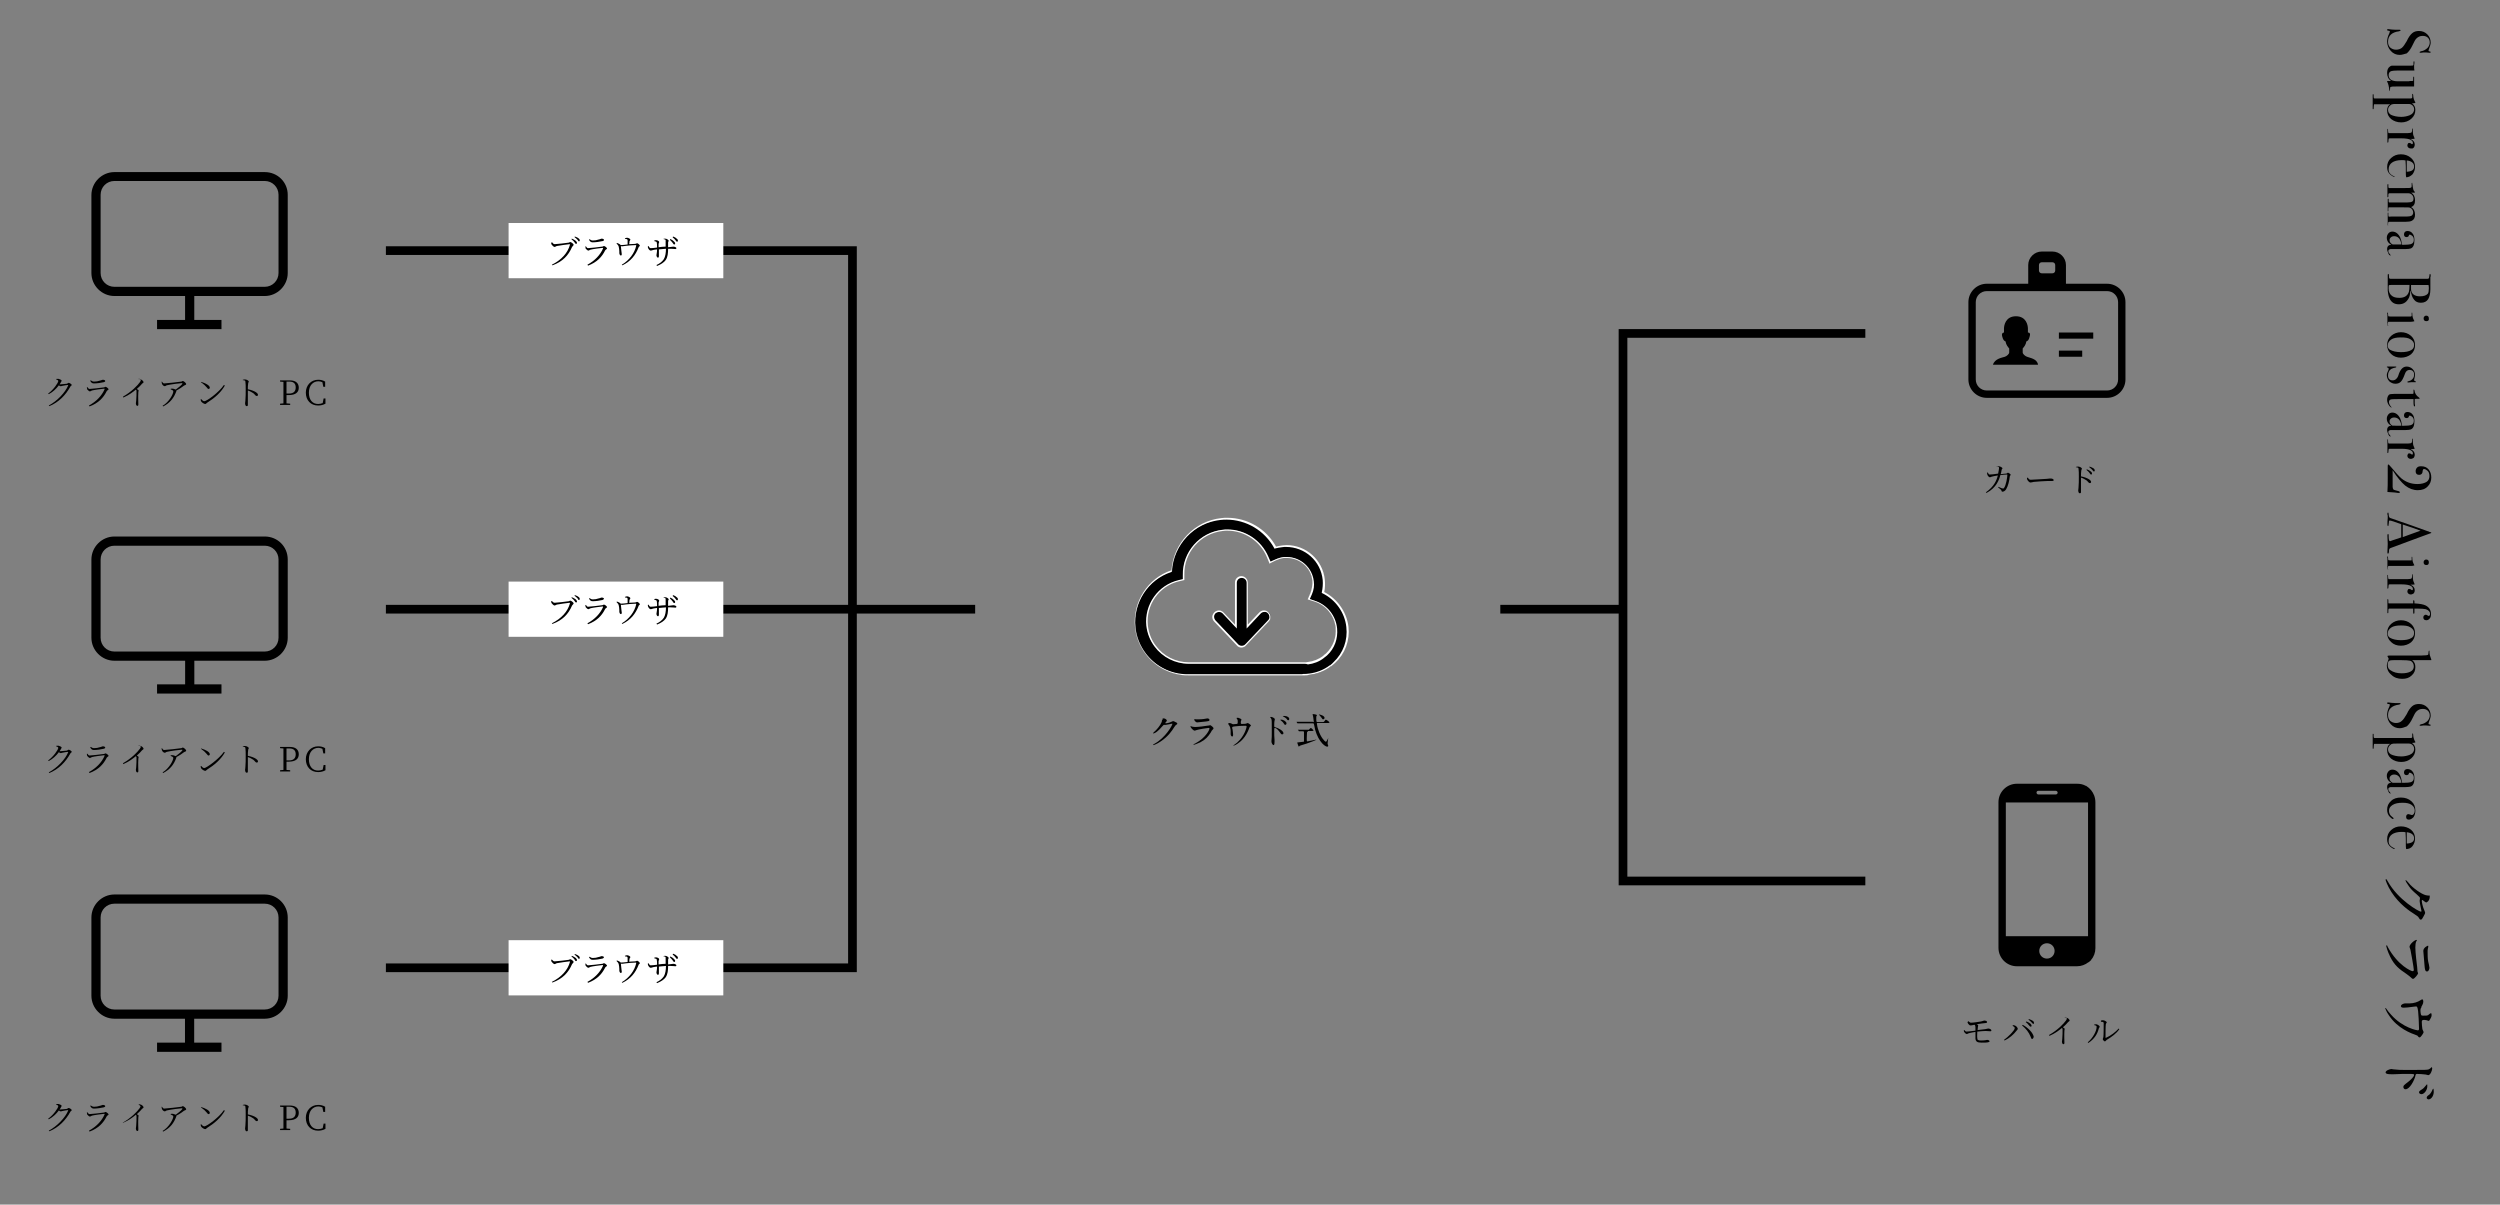<?xml version="1.0" encoding="utf-8"?>
<!-- Generator: Adobe Illustrator 26.3.1, SVG Export Plug-In . SVG Version: 6.00 Build 0)  -->
<svg version="1.1" id="レイヤー_1" xmlns="http://www.w3.org/2000/svg" xmlns:xlink="http://www.w3.org/1999/xlink" x="0px"
	 y="0px" viewBox="0 0 815 392.7" style="enable-background:new 0 0 815 392.7;" xml:space="preserve">
<rect x="0" y="0" width="815" height="392.7" fill="#808080" stroke="none"/>
<style type="text/css">
	.st0{fill:none;stroke:#000000;stroke-width:2.835;stroke-miterlimit:10;}
	.st1{fill:none;stroke:#000000;stroke-miterlimit:10;}
	.st2{fill:#FFFFFF;}
</style>
<g>
	<g>
		<path d="M371,460.8l-1.1,0.1l-2,7.6h-0.4l-2.1-6.5l-2,6.5h-0.4l-2.1-7.6l-1-0.1v-0.4h3.1v0.4l-1.1,0.1l1.6,6l1.9-6l-1.2-0.1v-0.4
			h3.1v0.4l-1.2,0.1l1.9,6l1.6-6l-1.1-0.2v-0.4h2.7V460.8z"/>
		<path d="M375.2,465.6c0,1.6,0.9,2.4,2,2.4c0.8,0,1.3-0.3,1.7-0.9l0.2,0.2c-0.5,0.8-1.2,1.3-2.2,1.3c-1.5,0-2.7-1.1-2.7-2.9
			c0-1.8,1.2-3,2.7-3c1.3,0,2.2,0.9,2.2,2.2c0,0.3,0,0.5-0.1,0.7L375.2,465.6z M377.8,465.2c0.5,0,0.6-0.2,0.6-0.6
			c0-0.8-0.6-1.5-1.4-1.5c-0.8,0-1.6,0.7-1.7,2.1H377.8z"/>
		<path d="M384.6,463.6c0.6-0.6,1.2-0.9,1.9-0.9c1.3,0,2.3,1.1,2.3,2.9c0,1.8-1,3-2.4,3c-0.6,0-1.2-0.2-1.7-0.9l-0.1,0.8l-1.7-0.1
			v-0.4l0.9-0.1c0-0.6,0-1.5,0-2v-5.5l-1-0.1V460l1.7-0.5l0.2,0.1l0,1.7V463.6z M384.7,467.4c0.5,0.5,1,0.7,1.5,0.7
			c0.9,0,1.7-0.7,1.7-2.4c0-1.6-0.7-2.4-1.7-2.4c-0.4,0-0.9,0.1-1.6,0.7V467.4z"/>
		<path d="M397.4,462c0.6,0,4.1-0.4,4.6-0.5c0.3-0.1,0.4-0.2,0.5-0.2c0.3,0,1.1,0.6,1.1,0.9c0,0.2-0.3,0.4-0.5,0.7
			c-1.2,2.8-3.1,4.8-6.4,6l-0.2-0.2c3.2-1.6,5.2-3.9,5.9-6.5c0-0.2,0-0.2-0.1-0.2c-0.5,0-3.6,0.5-4.2,0.6c-0.3,0.1-0.5,0.3-0.7,0.3
			c-0.3,0-0.8-0.5-1-0.8c-0.1-0.2-0.1-0.3-0.1-0.6l0.2-0.1C396.8,461.6,397,462,397.4,462z M403.9,461.4c-0.2-0.3-0.5-0.6-1-1
			l0.1-0.2c0.6,0.2,1,0.5,1.3,0.7c0.3,0.3,0.4,0.5,0.4,0.7c0,0.2-0.1,0.3-0.3,0.3C404.3,461.9,404.1,461.6,403.9,461.4z
			 M404.9,460.6c-0.3-0.3-0.5-0.5-1-0.9l0.1-0.2c0.6,0.2,1,0.4,1.2,0.6c0.3,0.2,0.4,0.4,0.4,0.7c0,0.2-0.1,0.3-0.3,0.3
			C405.2,461.1,405.1,460.9,404.9,460.6z"/>
		<path d="M410.3,462.8l0.2-0.1c0.2,0.3,0.4,0.6,0.7,0.6c0.6,0,3.9-0.4,4.6-0.5c0.3,0,0.4-0.2,0.6-0.2c0.3,0,1,0.6,1,0.8
			c0,0.2-0.4,0.3-0.6,0.6c-1.1,2.2-2.7,3.9-5.6,5l-0.2-0.3c2.4-1.3,4.2-3.2,5.1-5.3c0-0.1,0-0.2-0.1-0.2c-0.9,0.1-3.3,0.4-4,0.6
			c-0.3,0.1-0.5,0.3-0.7,0.3c-0.3,0-0.7-0.5-0.9-0.7C410.4,463.2,410.4,463,410.3,462.8z M415.8,461c-0.8,0.2-2.2,0.4-3.2,0.4
			c-0.6,0-0.9-0.3-1.2-0.9l0.2-0.1c0.4,0.3,0.7,0.4,1.1,0.4c0.7,0,1.2-0.1,1.8-0.3c0.6-0.1,0.8-0.3,1-0.3c0.5,0,0.8,0.2,0.8,0.4
			C416.3,460.9,416.2,461,415.8,461z"/>
		<path d="M426.5,460.1c0.3-0.1,0.5-0.2,0.7-0.2c0.5,0,1.1,0.4,1.1,0.6c0,0.2-0.2,0.3-0.3,0.6c0,0.2,0,0.6-0.1,0.9
			c0.7,0,1.5-0.1,2-0.1c0.2,0,0.4-0.2,0.6-0.2c0.3,0,0.9,0.6,0.9,0.8c0,0.2-0.4,0.3-0.4,0.5c-1,2.6-2.6,4.6-5.3,5.9l-0.2-0.2
			c2.4-1.4,4.2-3.8,4.7-6.2c0-0.2,0-0.2-0.1-0.2c-2.9,0.1-4.1,0.4-4.5,0.4c-0.1,0-0.3,0-0.4-0.1c0,0.5,0.3,2.5,0.3,2.7
			c0,0.2-0.1,0.4-0.3,0.4c-0.3,0-0.5-0.5-0.5-0.8c0-0.1,0-0.3,0-0.5c0-0.4-0.1-1.3-0.2-1.6c-0.1-0.4-0.4-0.7-0.7-1l0.1-0.2
			c0.3,0.1,0.6,0.2,0.9,0.4c0.2,0.1,0.3,0.2,0.3,0.3c0.6,0,1.5-0.1,2.3-0.2c0-0.4,0-1,0-1.3c0-0.2,0-0.3-0.2-0.4
			c-0.1-0.1-0.4-0.1-0.6-0.1L426.5,460.1z"/>
		<path d="M441.4,460.3c0.2-0.1,0.5-0.1,0.7-0.1c0.5,0,1.1,0.5,1.1,0.7c0,0.2-0.2,0.2-0.2,0.6c0,0.4,0,1,0,1.5
			c1.3-0.1,1.4-0.2,1.7-0.2c0.4,0,1,0.2,1,0.5c0,0.2-0.1,0.3-0.3,0.3c-0.3,0-0.7-0.1-1.5-0.1c-0.3,0-0.6,0-0.9,0
			c0,1.4-0.1,2.7-0.8,3.7c-0.5,0.7-1.5,1.4-2.8,1.9l-0.2-0.3c0.9-0.4,1.8-1,2.4-1.9c0.5-0.8,0.7-2.1,0.7-3.4
			c-0.8,0.1-1.6,0.1-2.3,0.2c0,0.9,0,1.8,0,2.1c0,0.4-0.1,0.6-0.3,0.6c-0.3,0-0.5-0.5-0.5-0.8c0-0.4,0.2-0.7,0.2-1.9
			c-0.6,0.1-1,0.1-1.3,0.2c-0.3,0.1-0.5,0.2-0.8,0.2c-0.3,0-0.7-0.5-0.8-0.8c-0.1-0.1-0.1-0.4-0.1-0.6l0.2-0.1
			c0.2,0.3,0.4,0.7,0.7,0.7c0.4,0,1.5-0.1,2.1-0.2c0-0.6,0-1.4-0.1-1.7c-0.1-0.2-0.3-0.3-0.8-0.4V461c0.2-0.1,0.4-0.1,0.6-0.1
			c0.4,0,1,0.3,1,0.6c0,0.2-0.1,0.2-0.2,0.6c0,0.2,0,0.6,0,1.1c0.7-0.1,1.6-0.2,2.3-0.2c0-1,0-1.7,0-2.1c0-0.2-0.3-0.3-0.8-0.4
			V460.3z M443.7,460.3c0.5,0.2,0.9,0.5,1.2,0.8c0.3,0.3,0.4,0.4,0.4,0.7c0,0.2-0.1,0.3-0.3,0.3c-0.2,0-0.3-0.2-0.5-0.5
			c-0.2-0.3-0.5-0.6-0.9-1L443.7,460.3z M444.6,459.5c0.6,0.2,0.9,0.4,1.2,0.7c0.3,0.2,0.4,0.4,0.4,0.7c0,0.2-0.1,0.3-0.3,0.3
			c-0.2,0-0.3-0.3-0.5-0.5c-0.2-0.3-0.5-0.6-0.9-0.9L444.6,459.5z"/>
		<path d="M372.7,479.9c-0.5,0.6-1.1,1.2-1.7,1.5l-0.1-0.1c0.7-0.6,1.4-1.6,1.8-2.8l1,0.4c0,0.1-0.2,0.2-0.4,0.2
			c-0.1,0.2-0.2,0.3-0.3,0.5h1.8l0.5-0.6c0,0,0.5,0.4,0.8,0.7c0,0.1-0.1,0.2-0.3,0.2h-2c1.1,0.7,0.5,1.6-0.1,1.1
			c0-0.4-0.2-0.8-0.4-1.1H372.7z M380.8,481.9c-0.1,0.1-0.2,0.1-0.4,0.1c-0.3,0.3-0.7,0.8-1.1,1l-0.1-0.1c0.1-0.3,0.3-0.7,0.4-1.1
			h-7.1c0,0.7-0.2,1.2-0.5,1.4c-0.2,0.2-0.6,0.3-0.8,0c-0.1-0.2,0-0.5,0.2-0.6c0.4-0.3,0.7-1,0.7-1.7h0.2c0.1,0.2,0.1,0.4,0.1,0.6
			h3.1V481c-0.1,0.1-0.2,0.1-0.3,0.2l-0.1-0.1c0.6-0.5,1.4-1.5,1.8-2.5l1,0.5c-0.1,0.1-0.2,0.2-0.4,0.1c-0.1,0.2-0.2,0.3-0.4,0.5
			h2.3l0.5-0.6c0,0,0.6,0.4,0.9,0.8c0,0.1-0.1,0.2-0.3,0.2h-2.4c1.1,0.6,0.6,1.6,0,1.1c0-0.4-0.3-0.8-0.5-1.1h-0.8
			c-0.3,0.3-0.5,0.5-0.8,0.8l0.6,0.1c0,0.1-0.1,0.2-0.4,0.3v0.6h3.4l0.4-0.5L380.8,481.9z M378.9,485.4l0.9,0.6
			c-0.1,0.1-0.2,0.2-0.4,0.2v2.1c0,0.1-0.4,0.2-0.6,0.2h-0.1v-0.6h-4.8v0.4c0,0.1-0.2,0.3-0.6,0.3h-0.1v-6l0.8,0.3h4.1l0.4-0.4
			l0.8,0.6c-0.1,0.1-0.2,0.2-0.4,0.2v1.7c0,0.1-0.4,0.2-0.6,0.2h-0.1v-0.4h-4.3v1h4.7L378.9,485.4z M373.8,483.2v1.3h4.3v-1.3H373.8
			z M378.6,487.6v-1.5h-4.8v1.5H378.6z"/>
		<path d="M388.3,485.4c-0.8,0.4-1.9,1.1-3.4,1.8c0,0.1-0.1,0.2-0.2,0.3l-0.4-0.9c0.3-0.1,0.9-0.3,1.6-0.5v-3.1h-1.3l-0.1-0.3h1.4
			V480h-1.3l-0.1-0.3h2.4l0.5-0.6c0,0,0.6,0.5,0.9,0.8c0,0.1-0.1,0.2-0.3,0.2h-1.4v2.7h0.3l0.4-0.6c0,0,0.5,0.5,0.8,0.8
			c0,0.1-0.1,0.2-0.3,0.2h-1.3v2.9c0.5-0.2,1.1-0.4,1.7-0.6L388.3,485.4z M393.8,487.2c0,0,0.6,0.5,1,0.8c0,0.1-0.1,0.2-0.3,0.2
			h-7.2l-0.1-0.3h3.5v-1.9h-2.3l-0.1-0.3h2.4v-1.7h-1.7v0.5c0,0.1-0.3,0.2-0.6,0.2h-0.1v-5.7l0.8,0.4h4l0.4-0.4l0.9,0.7
			c-0.1,0.1-0.3,0.2-0.5,0.2v4.4c0,0.1-0.4,0.3-0.6,0.3h-0.1v-0.5h-1.8v1.7h1.4l0.5-0.6c0,0,0.6,0.5,0.9,0.8c0,0.1-0.1,0.2-0.3,0.2
			h-2.6v1.9h1.8L393.8,487.2z M389.1,479.6v1.8h1.7v-1.8H389.1z M390.8,483.6v-1.8h-1.7v1.8H390.8z M391.5,479.6v1.8h1.8v-1.8H391.5
			z M393.2,483.6v-1.8h-1.8v1.8H393.2z"/>
		<path d="M399.6,480.6l0.2-0.2c1.1,0.5,2.4,1.5,2.4,2.3c0,0.3-0.2,0.5-0.4,0.5c-0.3,0-0.5-0.5-1-1.3
			C400.4,481.4,400,481,399.6,480.6z M400.2,488l-0.2-0.2c3.1-1.7,5.2-4.9,5.8-6.9c0.1-0.3,0-0.5-0.7-0.8l0.1-0.2c0.2,0,0.5,0,0.7,0
			c0.5,0.1,1.1,0.7,1.1,1c0,0.2-0.3,0.3-0.5,0.6C405.3,484.3,403.2,486.7,400.2,488z"/>
		<path d="M414.3,480.9c0.6,0,4.1-0.4,4.7-0.5c0.3-0.1,0.4-0.2,0.6-0.2c0.3,0,1.1,0.6,1.1,0.9c0,0.2-0.4,0.4-0.5,0.8
			c-1.2,2.7-3.1,4.8-6.4,6l-0.2-0.3c3.1-1.6,5.2-3.9,5.9-6.5c0-0.2,0-0.2-0.1-0.2c-0.5,0-3.6,0.4-4.2,0.6c-0.3,0.1-0.5,0.3-0.7,0.3
			c-0.3,0-0.8-0.5-1-0.8c-0.1-0.2-0.1-0.3-0.1-0.6l0.2-0.1C413.7,480.6,413.9,480.9,414.3,480.9z"/>
		<path d="M428.5,479.5c0.3-0.1,0.5-0.1,0.7-0.1c0.5,0,1.2,0.4,1.2,0.7c0,0.2-0.2,0.3-0.2,0.6c-0.1,0.5-0.1,1.3-0.1,1.9
			c1.1,0.2,2.1,0.6,2.7,1c0.3,0.2,0.6,0.5,0.6,0.8c0,0.2-0.1,0.4-0.4,0.4c-0.4,0-0.5-0.4-1.1-0.9c-0.5-0.3-1.1-0.7-1.8-0.9
			c0,0.8,0,2.6,0,3.7c0,0.5,0,0.8,0,1c0,0.3-0.1,0.4-0.4,0.4c-0.4,0-0.5-0.6-0.5-1c0-0.2,0.1-0.4,0.1-0.9c0.1-0.8,0.1-2.6,0.1-3.5
			c0-0.9,0-2.1-0.1-2.6c0-0.4-0.3-0.4-0.9-0.5L428.5,479.5z"/>
		<path d="M375.5,503.8c0,0,0.6,0.5,1,0.8c0,0.1-0.1,0.2-0.3,0.2h-2.5v2c0,0.6-0.1,1-1.2,1.1c0-0.2-0.1-0.4-0.3-0.5
			c-0.2-0.1-0.5-0.2-1.1-0.3v-0.2c0,0,1.3,0.1,1.6,0.1c0.2,0,0.3-0.1,0.3-0.2v-1.9h-6.2l-0.1-0.3h6.3v-0.9l1.1,0.1
			c0,0.1-0.1,0.2-0.4,0.3v0.5h1.3L375.5,503.8z M366.9,498.9h4.2v-1.1l1.1,0.1c0,0.2-0.1,0.3-0.4,0.3v0.7h2.9l0.5-0.7
			c0,0,0.6,0.5,0.9,0.8c0,0.1-0.1,0.2-0.3,0.2h-4.1v0.9h2.2l0.4-0.4l0.8,0.6c-0.1,0.1-0.2,0.2-0.4,0.2v2.9c0,0.1-0.4,0.2-0.6,0.2
			h-0.1v-0.4h-5.2v0.3c0,0.1-0.3,0.2-0.6,0.2h-0.1v-4.1l0.8,0.4h2.1v-0.9H367L366.9,498.9z M368.8,505.1c2.7,0.5,2.3,2.3,1.4,1.8
			c-0.2-0.6-0.9-1.4-1.5-1.7L368.8,505.1z M368.9,500.5v1.1h2.2v-1.1H368.9z M368.9,503h2.2v-1.1h-2.2V503z M371.8,500.5v1.1h2.3
			v-1.1H371.8z M374.2,503v-1.1h-2.3v1.1H374.2z"/>
		<path d="M389.6,498.8c-0.1,0.1-0.3,0.2-0.5,0.3v7.7c0,0.6-0.1,1-1.2,1.1c0-0.2-0.1-0.4-0.3-0.5c-0.2-0.1-0.5-0.2-1-0.3v-0.2
			c0,0,1.2,0.1,1.4,0.1c0.2,0,0.3-0.1,0.3-0.3v-2.6h-2.8v3.4c0,0.1-0.2,0.2-0.6,0.2h-0.1v-3.7h-2.8c-0.2,1.4-0.7,2.7-1.9,3.7
			l-0.2-0.1c1.3-1.6,1.4-3.7,1.4-5.8v-3.7l0.8,0.4h5.9l0.4-0.5L389.6,498.8z M384.8,503.7v-2.3h-2.6v0.5c0,0.6,0,1.2-0.1,1.9H384.8z
			 M382.2,498.9v2.2h2.6v-2.2H382.2z M385.6,498.9v2.2h2.8v-2.2H385.6z M388.4,503.7v-2.3h-2.8v2.3H388.4z"/>
		<path d="M396.6,504.2c0-2,1.3-3,2.7-3c1.3,0,2.7,1,2.7,3c0,2-1.3,3-2.7,3C397.9,507.1,396.6,506.2,396.6,504.2z M401.1,504.2
			c0-1.6-0.7-2.6-1.8-2.6c-1.1,0-1.8,0.9-1.8,2.6c0,1.7,0.7,2.5,1.8,2.5C400.4,506.7,401.1,505.8,401.1,504.2z"/>
		<path d="M407.5,502.7c0.4-1,1.1-1.6,1.8-1.6c0.4,0,0.7,0.2,0.8,0.4c0,0.5-0.2,0.7-0.6,0.7c-0.3,0-0.5-0.1-0.7-0.3l-0.2-0.1
			c-0.5,0.3-0.9,0.8-1.1,1.6v1c0,0.6,0,1.4,0,2l1,0.1v0.4h-2.8v-0.4l0.9-0.1c0-0.6,0-1.5,0-2v-0.6c0-0.7,0-1.2,0-1.7l-1-0.1v-0.4
			l1.6-0.6l0.2,0.1L407.5,502.7z"/>
		<path d="M422.7,504.3c0.8,1.2,2.2,2.1,3.6,2.5l0,0.1c-0.3,0.1-0.5,0.3-0.6,0.6c-1.3-0.6-2.5-1.7-3.2-3.2v3.2
			c0,0.1-0.2,0.2-0.6,0.2h-0.1v-3.5h-1.5v3.3c0,0.1-0.2,0.2-0.6,0.2h-0.1V505c-0.9,1.1-2.1,2-3.5,2.6l-0.1-0.2
			c1.3-0.8,2.5-1.9,3.2-3.1h-2l-0.1-0.3h2.5v-1.2h-3.4l-0.1-0.3h3.4v-1.1h-2.4l-0.1-0.3h2.5v-1.1h-3.1l-0.1-0.3h5.4
			c0.4-0.5,0.8-1.3,1-1.8l1.1,0.4c-0.1,0.1-0.2,0.2-0.4,0.2c-0.3,0.4-0.9,0.9-1.4,1.3h2.4l0.5-0.6c0,0,0.5,0.4,0.9,0.8
			c0,0.1-0.1,0.2-0.3,0.2h-3.2v1.1h1.5l0.4-0.4l0.9,0.7c-0.1,0.1-0.2,0.2-0.4,0.2v1h0.2l0.4-0.6c0,0,0.5,0.4,0.8,0.7
			c0,0.1-0.1,0.2-0.3,0.2h-1.2v1.6c0,0.1-0.4,0.2-0.6,0.2h-0.1v-0.3H422.7z M418.4,497.7c2.3,0.6,1.8,2.2,1.1,1.7
			c-0.1-0.5-0.7-1.2-1.2-1.6L418.4,497.7z M420.2,501h1.5v-1.1h-1.5V501z M420.2,502.5h1.5v-1.1h-1.5V502.5z M421.7,504v-1.2h-1.5
			v1.2H421.7z M422.4,501.3v1.1h1.6v-1.1H422.4z M424.1,502.8h-1.6v1.2h1.6V502.8z"/>
		<path d="M439.2,498.8c-0.1,0.1-0.3,0.2-0.5,0.3v7.7c0,0.6-0.1,1-1.2,1.1c0-0.2-0.1-0.4-0.3-0.5c-0.2-0.1-0.5-0.2-1-0.3v-0.2
			c0,0,1.2,0.1,1.4,0.1c0.2,0,0.3-0.1,0.3-0.3v-2.6h-2.8v3.4c0,0.1-0.2,0.2-0.6,0.2h-0.1v-3.7h-2.8c-0.2,1.4-0.7,2.7-1.9,3.7
			l-0.2-0.1c1.3-1.6,1.4-3.7,1.4-5.8v-3.7l0.8,0.4h5.9l0.4-0.5L439.2,498.8z M434.4,503.7v-2.3h-2.6v0.5c0,0.6,0,1.2-0.1,1.9H434.4z
			 M431.8,498.9v2.2h2.6v-2.2H431.8z M435.1,498.9v2.2h2.8v-2.2H435.1z M438,503.7v-2.3h-2.8v2.3H438z"/>
		<path d="M371.7,517.9c0.2-0.1,0.5-0.1,0.7-0.1c0.5,0,1.1,0.5,1.1,0.7c0,0.2-0.2,0.2-0.2,0.6c0,0.4,0,1,0,1.5
			c1.3-0.1,1.4-0.2,1.6-0.2c0.4,0,1,0.2,1,0.5c0,0.2-0.1,0.3-0.3,0.3c-0.3,0-0.7-0.1-1.5-0.1c-0.3,0-0.6,0-0.9,0
			c0,1.4-0.1,2.7-0.8,3.7c-0.5,0.7-1.5,1.4-2.8,1.9l-0.2-0.3c0.9-0.4,1.8-1,2.4-1.9c0.5-0.8,0.7-2.1,0.7-3.4
			c-0.8,0.1-1.6,0.1-2.3,0.2c0,0.9,0,1.8,0,2.1c0,0.4-0.1,0.6-0.3,0.6c-0.3,0-0.5-0.5-0.5-0.8c0-0.4,0.2-0.7,0.2-1.9
			c-0.6,0.1-1,0.1-1.3,0.2c-0.3,0.1-0.5,0.2-0.8,0.2c-0.3,0-0.7-0.5-0.8-0.8c-0.1-0.1-0.1-0.4-0.1-0.6l0.2-0.1
			c0.2,0.3,0.4,0.7,0.7,0.7c0.4,0,1.5-0.1,2.1-0.2c0-0.6,0-1.4-0.1-1.7c-0.1-0.2-0.3-0.3-0.8-0.4v-0.2c0.2-0.1,0.4-0.1,0.6-0.1
			c0.4,0,1,0.3,1,0.6c0,0.2-0.1,0.2-0.2,0.6c0,0.2,0,0.6,0,1.1c0.7-0.1,1.6-0.2,2.3-0.2c0-1,0-1.7,0-2.1c0-0.2-0.3-0.3-0.8-0.4
			V517.9z"/>
		<path d="M380.8,521.6c0.2,0.4,0.4,0.7,0.9,0.7c1,0,4.8-0.3,5.3-0.3c0.7-0.1,1-0.1,1.3-0.1c0.4,0,0.9,0.2,0.9,0.5
			c0,0.2-0.1,0.3-0.5,0.3c-0.4,0-0.8,0-1.4,0c-0.7,0-3.8,0.2-4.6,0.3c-0.6,0.1-0.7,0.2-1.1,0.2c-0.3,0-0.8-0.5-1-0.9
			c-0.1-0.2-0.1-0.4-0.1-0.6L380.8,521.6z"/>
		<path d="M396.3,520.5l0.1-0.2c0.2,0,0.4,0,0.6,0.1c0.5,0.1,1,0.8,1,1.1c0,0.2-0.2,0.3-0.4,0.5c-1,1.3-2.4,2.5-3.9,3.2l-0.2-0.2
			c1.4-1,3.5-3.1,3.5-3.8C397.1,521,396.6,520.7,396.3,520.5z M402.7,524.8c-0.3,0-0.3-0.2-0.5-0.7c-0.6-1.5-1.5-2.6-2.8-3.7
			l0.2-0.2c1.6,0.8,3.4,2.6,3.6,3.9C403.1,524.5,402.9,524.8,402.7,524.8z M401.6,520.3c-0.2-0.3-0.5-0.6-1-1l0.2-0.2
			c0.5,0.2,1,0.5,1.3,0.7c0.3,0.3,0.4,0.5,0.4,0.7c0,0.2-0.1,0.3-0.3,0.3S401.8,520.5,401.6,520.3z M402.5,519.4
			c-0.3-0.3-0.5-0.5-1-0.9l0.1-0.2c0.6,0.2,1,0.4,1.3,0.6c0.3,0.2,0.4,0.5,0.4,0.7c0,0.2-0.1,0.3-0.3,0.3
			C402.9,519.9,402.7,519.6,402.5,519.4z"/>
		<path d="M408.1,521.6c0.2,0.4,0.4,0.7,0.9,0.7c1,0,4.8-0.3,5.3-0.3c0.7-0.1,1-0.1,1.3-0.1c0.4,0,0.9,0.2,0.9,0.5
			c0,0.2-0.1,0.3-0.5,0.3c-0.4,0-0.8,0-1.4,0c-0.7,0-3.8,0.2-4.6,0.3c-0.6,0.1-0.7,0.2-1.1,0.2c-0.3,0-0.8-0.5-1-0.9
			c-0.1-0.2-0.1-0.4-0.1-0.6L408.1,521.6z"/>
		<path d="M425.8,523c0,0.9,0,1.8,0,2.7l1.2,0.1v0.4h-3.3v-0.4l1.1-0.1c0-1,0-2.1,0-3.2v-0.6c0-1.1,0-2.1,0-3.2l-1.1-0.1v-0.4h3.2
			c1.9,0,2.9,0.9,2.9,2.4c0,1.4-0.9,2.4-3.3,2.4H425.8z M425.9,518.6c0,1.1,0,2.1,0,3.3v0.6h0.8c1.6,0,2.2-0.8,2.2-2
			c0-1.2-0.6-1.9-2.1-1.9H425.9z"/>
		<path d="M439.9,524.1l0,1.7c-0.7,0.4-1.5,0.6-2.4,0.6c-2.4,0-4-1.7-4-4.2c0-2.4,1.7-4.2,4-4.2c0.7,0,1.5,0.1,2.3,0.6l0,1.7h-0.6
			l-0.3-1.5c-0.5-0.2-0.9-0.3-1.3-0.3c-1.7,0-3.1,1.3-3.1,3.7c0,2.4,1.2,3.7,3,3.7c0.5,0,1-0.1,1.5-0.3l0.3-1.5H439.9z"/>
	</g>
</g>
<g>
	<path d="M782.3,17.9c-1.1,0-2.1-0.4-2.9-1.3s-1.2-1.9-1.2-3.1c0-0.7,0.2-1.6,0.7-2.6c0.1-0.3,0.2-0.5,0.2-0.6
		c0-0.2-0.2-0.3-0.6-0.3c-0.2,0-0.3-0.1-0.3-0.3c0-0.1,0.1-0.2,0.2-0.2c0.1,0,0.2,0,0.2,0c0.8,0.1,1.6,0.2,2.3,0.2
		c0.1,0,0.5,0,1.1,0c0.1,0,0.2,0,0.3,0c0.2,0,0.3,0.1,0.3,0.2c0,0.1-0.2,0.2-0.5,0.3c-2.4,0.3-3.6,1.5-3.6,3.4
		c0,0.8,0.2,1.4,0.7,1.9c0.5,0.4,1.1,0.7,1.9,0.7c0.7,0,1.4-0.2,1.9-0.6c0.5-0.4,1-1.2,1.6-2.2c0.6-1.3,1.2-2.1,1.8-2.6
		c0.6-0.5,1.3-0.7,2.2-0.7c1.1,0,2,0.4,2.7,1.1c0.7,0.7,1.1,1.6,1.1,2.7c0,0.5-0.2,1.1-0.5,1.9c-0.1,0.3-0.2,0.5-0.2,0.6
		c0,0.1,0,0.2,0.1,0.3c0.1,0,0.2,0.1,0.4,0.1c0.1,0,0.2,0.1,0.2,0.2c0,0.1-0.1,0.2-0.2,0.2c-0.1,0-0.2,0-0.2,0
		c-0.3,0-0.7-0.1-1.2-0.1c-0.6,0-1.1,0-1.5,0.1l-0.3,0c-0.1,0-0.2,0-0.2-0.2c0-0.1,0.2-0.2,0.5-0.3c0.8-0.1,1.4-0.5,2-1
		c0.5-0.5,0.8-1.2,0.8-1.8c0-0.7-0.2-1.2-0.6-1.6c-0.4-0.4-1-0.6-1.7-0.6c-0.9,0-1.5,0.3-2.1,0.9c-0.3,0.3-0.7,1-1.2,2.1
		c-0.6,1.3-1.3,2.2-1.9,2.7C783.8,17.6,783.1,17.9,782.3,17.9z"/>
	<path d="M779.1,29.7c-0.1,0-0.1-0.1-0.2-0.4c-0.1-1-0.3-2-0.7-2.7c0-0.1,0-0.1,0-0.1c0-0.1,0.1-0.1,0.2-0.1h1.1
		c-0.9-0.6-1.3-1.5-1.3-2.6c0-1,0.3-1.7,0.9-2.1c0.2-0.2,0.5-0.3,0.7-0.3s0.7,0,1.6,0h4.5c0.5,0,0.7,0,0.8-0.1
		c0.1-0.1,0.1-0.2,0.1-0.5v-0.3c0-0.4,0-0.5,0.2-0.5c0.1,0,0.1,0.1,0.1,0.3c0,0.2,0,0.6-0.1,1c0,0.2,0,0.4,0,0.4
		c0,0.5,0,0.9,0.1,1.3h-5.6c-1,0-1.7,0.1-2,0.2c-0.5,0.2-0.8,0.6-0.8,1.3c0,0.7,0.3,1.2,0.9,1.6c0.4,0.2,1.1,0.4,2,0.4h3.1
		c0.5,0,0.8,0,1-0.1h0.7c0.2,0,0.3-0.1,0.3-0.1c0-0.1,0-0.2,0-0.5c0-0.6,0-0.8,0.2-0.8c0.1,0,0.1,0.1,0.1,0.4v0.2c0,0.1,0,0.5,0,1.1
		c0,0.8,0,1.3,0,1.5h-5.6c-1,0-1.6,0-1.8,0.1c-0.3,0-0.4,0.1-0.4,0.3c0,0.2-0.1,0.5-0.1,1.1C779.2,29.6,779.1,29.7,779.1,29.7z"/>
	<path d="M782.8,39.9c-1.3,0-2.4-0.4-3.3-1.1c-0.9-0.8-1.3-1.7-1.3-2.8c0-0.9,0.3-1.6,1-2h-4.7c-0.3,0-0.5,0-0.5,0
		c-0.1,0-0.1,0.1-0.1,0.2c0,0.2-0.1,0.6-0.1,1.2c0,0.2-0.1,0.2-0.2,0.2c-0.1,0-0.1-0.1-0.1-0.3v-0.4c0-0.1,0-0.2,0-0.5
		c0-0.2,0-0.4,0-0.5c0-0.1,0-0.3,0-0.7c0-0.4,0-0.7,0-0.8v-1.1c0-0.4,0-0.6,0.1-0.6c0.1,0,0.2,0.1,0.2,0.2v0.6
		c0,0.4,0.1,0.6,0.3,0.6c0.1,0,0.7,0,1.8,0h10c0.4,0,0.5-0.2,0.5-0.5c0-0.5,0-0.8,0-0.8c0-0.1,0-0.2,0.1-0.2c0.1,0,0.2,0.1,0.2,0.4
		c0,0.7,0.2,1.4,0.5,2c0.1,0.2,0.2,0.3,0.2,0.4c0,0.1,0,0.2-0.2,0.2c-0.1,0-0.4,0.1-0.9,0.1c0.7,0.5,1.1,1.2,1.1,2.1
		c0,1.2-0.4,2.1-1.3,2.9C785.2,39.5,784.1,39.9,782.8,39.9z M782.8,38.1c1,0,1.9-0.2,2.7-0.5c1-0.4,1.5-1.1,1.5-2
		c0-0.5-0.2-0.9-0.5-1.2s-0.7-0.5-1.2-0.5c-0.6,0-1.8,0-3.7,0c-0.9,0-1.5,0-1.7,0.1c-0.2,0-0.4,0.1-0.6,0.3
		c-0.5,0.4-0.8,0.9-0.8,1.5c0,0.7,0.3,1.2,0.9,1.6C780.2,37.8,781.4,38.1,782.8,38.1z"/>
	<path d="M785.9,48.4c-0.3,0-0.6-0.1-0.8-0.3c-0.2-0.2-0.3-0.4-0.3-0.7c0-0.2,0.1-0.4,0.2-0.6c0.1-0.2,0.3-0.2,0.5-0.2
		c0.2,0,0.3,0.1,0.5,0.2c0.1,0.1,0.2,0.2,0.3,0.2c0.2,0,0.3-0.1,0.3-0.4c0-0.4-0.2-0.7-0.7-1c-0.5-0.3-1.6-0.5-3-0.5H779
		c-0.2,0-0.3,0.1-0.3,0.2s-0.1,0.5-0.1,1c0,0.1-0.1,0.2-0.2,0.2c-0.1,0-0.1-0.1-0.1-0.3c0-0.3,0-0.6,0-0.9s0-0.8,0-1.5
		c0-0.4,0-0.7,0-0.8c0-0.2,0-0.4,0-0.7c0-0.2,0-0.3,0.1-0.3s0.1,0.1,0.1,0.3v0.3c0,0.5,0.1,0.7,0.2,0.8c0.1,0,0.3,0,0.7,0h5.5
		c0.7,0,1.2-0.1,1.3-0.3c0.1-0.2,0.2-0.6,0.2-1c0-0.2,0-0.2,0.1-0.2c0.1,0,0.1,0.1,0.1,0.2v0.1c0,0.2,0,0.4,0,0.6c0,0.2,0,0.3,0,0.3
		c0,0.5,0.1,1,0.4,1.6l0.1,0.3l0.1,0.2c-0.3,0.1-0.6,0.1-1,0.1h-0.4c0.9,0.4,1.4,1,1.4,1.8c0,0.4-0.1,0.8-0.4,1.1
		S786.3,48.4,785.9,48.4z"/>
	<path d="M780.6,57.7c-0.1,0-0.4-0.1-0.7-0.3c-0.3-0.2-0.6-0.4-0.8-0.6c-0.6-0.6-0.9-1.3-0.9-2.3c0-1.2,0.4-2.2,1.3-3
		c0.9-0.8,1.9-1.2,3.2-1.2c1.3,0,2.4,0.4,3.3,1.2c0.9,0.8,1.3,1.7,1.3,2.9c0,0.9-0.3,1.7-0.8,2.4c-0.6,0.6-1.3,1-2.1,1
		c-0.1-0.4-0.1-1-0.1-1.7v-1.4c0-0.1,0-0.9-0.1-2.4c-0.4-0.1-0.9-0.1-1.3-0.1c-1.3,0-2.4,0.3-3.1,0.8c-0.7,0.5-1.1,1.2-1.1,2.2
		c0,0.5,0.1,1,0.4,1.3c0.2,0.3,0.7,0.7,1.4,1c0.1,0.1,0.2,0.1,0.2,0.2C780.7,57.7,780.6,57.7,780.6,57.7z M784.6,56
		c1.6-0.1,2.4-0.6,2.4-1.7c0-1.1-0.8-1.8-2.4-2V56z"/>
	<path d="M778.5,73.5c-0.1,0-0.1-0.1-0.1-0.3c0,0,0-0.2,0-0.4c0-0.3,0-0.6,0-1.1c0,0,0-0.7,0-2.1c0-0.2,0-0.3,0.1-0.3
		c0.1,0,0.1,0.1,0.1,0.2v0.2v0.5c0,0.2,0.1,0.3,0.1,0.4s0.4,0,0.8,0h5c0.8,0,1.3-0.1,1.7-0.3c0.3-0.2,0.5-0.6,0.5-1
		c0-0.3-0.1-0.7-0.3-1c-0.2-0.3-0.5-0.5-0.8-0.6c-0.2-0.1-0.9-0.1-2.2-0.1h-3.8c-0.4,0-0.7,0-0.8,0c-0.2,0-0.2,0.2-0.2,0.4v0.6
		c0,0.2,0,0.3-0.1,0.3c-0.1,0-0.1-0.1-0.1-0.3v-0.1c0-0.1,0-0.6,0-1.4c0-0.3,0-0.6,0-1.1s0-0.7,0-0.8v-0.2c0-0.2,0.1-0.2,0.2-0.2
		c0.1,0,0.1,0,0.1,0.1s0,0.3,0,0.8c0,0.2,0.1,0.3,0.2,0.3l0.3,0h5.6c0.8,0,1.3-0.1,1.6-0.3c0.3-0.2,0.4-0.5,0.4-1s-0.2-0.9-0.5-1.2
		c-0.3-0.3-0.7-0.5-1.2-0.5h-5.7c-0.4,0-0.6,0-0.7,0.1s-0.1,0.3-0.1,0.6v0.2c0,0.1,0,0.2,0,0.2c0,0.1-0.1,0.2-0.2,0.2
		c-0.1,0-0.1-0.1-0.1-0.3v-0.2c0-0.3,0-0.8,0-1.5v-2c0-0.2,0.1-0.3,0.2-0.3c0.1,0,0.1,0.1,0.1,0.3c0,0.5,0,0.8,0.1,0.9
		c0,0.1,0.1,0.1,0.2,0.1h5.2c1,0,1.6,0,1.8-0.1s0.3-0.2,0.3-0.6v-0.3c0-0.1,0-0.2,0-0.4c0-0.2,0-0.3,0.1-0.3c0.1,0,0.1,0,0.1,0.1
		s0,0.3,0.1,0.7c0,0.3,0.1,0.7,0.2,1.2c0.1,0.5,0.3,0.7,0.4,0.8c0.1,0.1,0.2,0.3,0.2,0.3s-0.1,0.1-0.2,0.1c-0.1,0-0.5,0-1.1,0
		c0.9,0.5,1.3,1.4,1.3,2.5c0,1.2-0.4,1.9-1.3,2.2c0.9,0.5,1.3,1.4,1.3,2.5c0,1-0.4,1.7-1.1,2c-0.4,0.2-1,0.3-1.9,0.3h-4.9
		c-0.5,0-0.7,0-0.8,0.1c0,0-0.1,0.3-0.1,0.6v0.4C778.6,73.4,778.6,73.5,778.5,73.5z"/>
	<path d="M779.3,83.3c-0.2,0-0.5-0.2-0.7-0.7c-0.2-0.5-0.4-0.9-0.4-1.4c0-0.9,0.5-1.4,1.4-1.4c-1-0.5-1.5-1.3-1.5-2.3
		c0-0.6,0.2-1,0.5-1.4s0.8-0.6,1.3-0.6c1.1,0,2,0.7,2.6,2c0.2,0.4,0.4,1.2,0.6,2.3h0.5c1.2,0,1.9-0.1,2.3-0.2c0.7-0.2,1-0.7,1-1.4
		c0-0.5-0.1-0.9-0.4-1.2c-0.3-0.3-0.6-0.5-1-0.5c-0.1,0-0.2,0.1-0.2,0.2c0,0.2-0.1,0.3-0.2,0.4c-0.2,0.1-0.3,0.2-0.5,0.2
		c-0.6,0-0.9-0.3-0.9-0.9c0-0.3,0.1-0.6,0.3-0.8c0.2-0.2,0.5-0.3,0.8-0.3c0.6,0,1.2,0.2,1.6,0.7c0.5,0.5,0.7,1.3,0.7,2.3
		c0,1.5-0.4,2.4-1.2,2.7c-0.3,0.1-0.9,0.2-1.8,0.2h-3.7c-0.6,0-1,0-1.1,0c-0.5,0.1-0.7,0.3-0.7,0.6c0,0.4,0.1,0.7,0.4,0.9
		c0.1,0.1,0.2,0.2,0.2,0.3C779.4,83.2,779.4,83.3,779.3,83.3z M781.4,79.7h1.5c-0.2-1-0.5-1.7-0.9-2.1s-0.9-0.6-1.5-0.6
		c-0.4,0-0.8,0.1-1.1,0.4s-0.4,0.5-0.4,0.9c0,0.6,0.3,1,1,1.4C780.1,79.7,780.6,79.7,781.4,79.7z"/>
	<path d="M782,99.2c-1.4,0-2.4-0.6-3-1.9c-0.3-0.6-0.5-1.5-0.6-2.6c0-0.3,0-1.2,0-2.7v-2.4c0-0.2,0.1-0.3,0.2-0.3s0.2,0.2,0.2,0.6
		c0,0.5,0,0.8,0.2,0.9c0.1,0.1,0.4,0.1,0.9,0.1h10.8c0.6,0,0.9,0,1-0.1c0.2-0.1,0.2-0.4,0.3-1c0-0.4,0.1-0.5,0.2-0.5
		c0.1,0,0.2,0.2,0.2,0.5c0,0,0,0.1,0,0.2c0,0.1-0.1,0.3-0.1,0.4v3.9c0,1.4-0.3,2.5-0.7,3.2c-0.5,0.8-1.3,1.2-2.4,1.2
		c-0.9,0-1.7-0.3-2.2-1c-0.6-0.7-0.9-1.6-1.1-2.9h-0.1c-0.1,1.2-0.3,2.2-0.8,2.8C784.3,98.7,783.3,99.2,782,99.2z M782.2,97.1
		c1.7,0,2.7-0.7,3.1-2c0.1-0.4,0.2-1.1,0.2-2.2h-6c-0.4,0-0.6,0-0.7,0.1c-0.1,0.1-0.1,0.5-0.1,1.1c0,0.9,0.3,1.7,0.9,2.2
		C780.2,96.9,781.1,97.1,782.2,97.1z M788.9,96.6c1.3,0,2.1-0.3,2.6-0.9c0.2-0.3,0.3-0.9,0.3-1.7c0-0.2,0-0.6-0.1-1.1H786v0.2l0,1.1
		c0,0.8,0.3,1.4,0.8,1.8C787.3,96.4,788,96.6,788.9,96.6z"/>
	<path d="M778.5,106.2c-0.1,0-0.2-0.1-0.2-0.3c0,0,0-0.1,0-0.5c0-0.4,0-0.7,0-1v-2.1c-0.1-0.1-0.1-0.1-0.1-0.2c0-0.1,0-0.2,0.1-0.2
		c0.1,0,0.2,0.1,0.2,0.4c0,0.5,0.1,0.8,0.1,0.8c0.1,0,0.3,0.1,0.8,0.1h6.1c0.3,0,0.5,0,0.6-0.1c0.1,0,0.1-0.1,0.1-0.2v-0.6
		c0-0.1,0-0.1,0-0.2c0-0.1,0-0.2,0.1-0.2c0.1,0,0.1,0.1,0.1,0.3c0,0.9,0.2,1.6,0.6,2.3l0.1,0.2c-0.2,0.1-0.6,0.2-1.1,0.2
		c0,0,0,0-0.2,0c-0.2,0-0.4,0-0.8,0h-5.4c-0.5,0-0.8,0-0.9,0c-0.1,0-0.2,0.1-0.2,0.2c-0.1,0.2-0.1,0.5-0.1,0.9
		C778.7,106.1,778.6,106.2,778.5,106.2z M791,104.7c-0.6,0-0.9-0.3-0.9-0.9c0-0.3,0.1-0.5,0.2-0.6c0.2-0.2,0.4-0.3,0.6-0.3
		c0.6,0,0.9,0.3,0.9,0.9C791.9,104.4,791.6,104.7,791,104.7z"/>
	<path d="M782.7,116.6c-1.3,0-2.4-0.4-3.2-1.2c-0.9-0.8-1.3-1.8-1.3-2.9c0-1.2,0.4-2.2,1.3-3c0.9-0.8,2-1.2,3.2-1.2
		c1.3,0,2.4,0.4,3.3,1.2c0.9,0.8,1.3,1.8,1.3,3c0,1.2-0.4,2.2-1.3,3C785.1,116.2,784,116.6,782.7,116.6z M782.7,114.8
		c1.5,0,2.6-0.2,3.4-0.7c0.6-0.3,0.9-0.9,0.9-1.7c0-0.7-0.4-1.3-1.2-1.8s-1.8-0.6-3.2-0.6c-1.3,0-2.4,0.2-3.1,0.7s-1.1,1.1-1.1,1.9
		c0,0.6,0.2,1.1,0.7,1.4C780,114.5,781.2,114.8,782.7,114.8z"/>
	<path d="M780.9,125.1c-0.8,0-1.4-0.3-2-0.8c-0.5-0.6-0.8-1.2-0.8-2c0-0.5,0.2-1,0.5-1.6c0.1-0.2,0.1-0.3,0.1-0.5
		c0-0.2-0.1-0.3-0.4-0.4c-0.2-0.1-0.2-0.1-0.2-0.2c0-0.1,0.1-0.1,0.2-0.1c0.1,0,0.1,0,0.2,0c0.3,0,0.7,0,1.2,0c0,0,0.2,0,0.5,0
		c0.3,0,0.5,0,0.6,0h0.2c0.1,0,0.2,0,0.2,0.1c0,0.1-0.1,0.2-0.2,0.2c-0.6,0.1-1.1,0.3-1.5,0.5c-0.7,0.5-1,1.2-1,2.1
		c0,0.5,0.1,0.9,0.4,1.2c0.3,0.3,0.7,0.4,1.1,0.4c0.5,0,0.9-0.2,1.2-0.5c0.2-0.2,0.3-0.4,0.4-0.5c0.1-0.2,0.3-0.6,0.5-1.3
		c0.6-1.5,1.4-2.2,2.5-2.2c0.7,0,1.4,0.3,1.9,0.8s0.8,1.1,0.8,1.9c0,0.3-0.1,0.7-0.2,1.2c0,0.1-0.1,0.3-0.1,0.4
		c0,0.3,0.1,0.4,0.4,0.5c0.1,0,0.2,0.1,0.2,0.2c0,0.1-0.1,0.1-0.2,0.1c0,0-0.1,0-0.1,0h-0.8c-0.3,0-0.8,0-1.5,0.1h0
		c-0.1,0-0.2-0.1-0.2-0.2c0-0.1,0.2-0.2,0.6-0.3c0.5-0.1,0.9-0.4,1.2-0.8c0.3-0.4,0.4-0.8,0.4-1.3c0-0.5-0.1-0.8-0.4-1.1
		c-0.3-0.3-0.6-0.4-1.1-0.4c-0.7,0-1.2,0.4-1.5,1.3c-0.5,1.4-1,2.3-1.4,2.6C782.2,124.9,781.6,125.1,780.9,125.1z"/>
	<path d="M779.6,132.9c-0.1,0-0.3-0.2-0.6-0.5c-0.5-0.6-0.8-1.3-0.8-2c0-0.7,0.2-1.3,0.6-1.7c0.2-0.2,0.8-0.3,1.9-0.3h5.9
		c0.1,0,0.2-0.1,0.2-0.2v-0.8c0-0.3,0-0.4,0.1-0.4s0.1,0.1,0.2,0.2c0.1,1,0.6,1.8,1.5,2.4c0.1,0.1,0.2,0.2,0.2,0.3
		c0,0.1,0,0.1-0.1,0.1h-0.1c-0.1,0-0.2,0-0.3,0c-0.6,0-0.9,0-1.1,0.1c0,0.1,0,0.3,0,0.6c0,0.7,0,1.2,0.1,1.5c0,0.1,0,0.1,0,0.1
		c0,0.1-0.1,0.2-0.2,0.2c-0.2,0-0.3-0.5-0.3-1.6c0-0.2,0-0.5,0-0.8H783c-1.9,0-3,0-3.5,0.1c-0.5,0.1-0.7,0.4-0.7,0.9
		c0,0.4,0.2,0.9,0.7,1.5c0.1,0.1,0.1,0.1,0.1,0.2C779.7,132.8,779.6,132.9,779.6,132.9z"/>
	<path d="M779.3,142.3c-0.2,0-0.5-0.2-0.7-0.7c-0.2-0.5-0.4-0.9-0.4-1.4c0-0.9,0.5-1.4,1.4-1.4c-1-0.5-1.5-1.3-1.5-2.3
		c0-0.6,0.2-1,0.5-1.4c0.3-0.4,0.8-0.6,1.3-0.6c1.1,0,2,0.7,2.6,2c0.2,0.4,0.4,1.2,0.6,2.3h0.5c1.2,0,1.9-0.1,2.3-0.2
		c0.7-0.2,1-0.7,1-1.4c0-0.5-0.1-0.9-0.4-1.2c-0.3-0.3-0.6-0.5-1-0.5c-0.1,0-0.2,0.1-0.2,0.2c0,0.2-0.1,0.3-0.2,0.4
		s-0.3,0.2-0.5,0.2c-0.6,0-0.9-0.3-0.9-0.9c0-0.3,0.1-0.6,0.3-0.8c0.2-0.2,0.5-0.3,0.8-0.3c0.6,0,1.2,0.2,1.6,0.7
		c0.5,0.5,0.7,1.3,0.7,2.3c0,1.5-0.4,2.4-1.2,2.7c-0.3,0.1-0.9,0.2-1.8,0.2h-3.7c-0.6,0-1,0-1.1,0c-0.5,0.1-0.7,0.3-0.7,0.6
		c0,0.4,0.1,0.7,0.4,0.9c0.1,0.1,0.2,0.2,0.2,0.3C779.4,142.2,779.4,142.3,779.3,142.3z M781.4,138.8h1.5c-0.2-1-0.5-1.7-0.9-2.1
		s-0.9-0.6-1.5-0.6c-0.4,0-0.8,0.1-1.1,0.4s-0.4,0.5-0.4,0.9c0,0.6,0.3,1,1,1.4C780.1,138.7,780.6,138.8,781.4,138.8z"/>
	<path d="M785.9,149.6c-0.3,0-0.6-0.1-0.8-0.3c-0.2-0.2-0.3-0.4-0.3-0.7c0-0.2,0.1-0.4,0.2-0.6s0.3-0.2,0.5-0.2
		c0.2,0,0.3,0.1,0.5,0.2s0.2,0.2,0.3,0.2c0.2,0,0.3-0.1,0.3-0.4c0-0.4-0.2-0.7-0.7-1c-0.5-0.3-1.6-0.5-3-0.5H779
		c-0.2,0-0.3,0.1-0.3,0.2c0,0.1-0.1,0.5-0.1,1c0,0.1-0.1,0.2-0.2,0.2c-0.1,0-0.1-0.1-0.1-0.3c0-0.3,0-0.6,0-0.9c0-0.3,0-0.8,0-1.5
		c0-0.4,0-0.7,0-0.8c0-0.2,0-0.4,0-0.7c0-0.2,0-0.3,0.1-0.3s0.1,0.1,0.1,0.3v0.3c0,0.5,0.1,0.7,0.2,0.8c0.1,0,0.3,0,0.7,0h5.5
		c0.7,0,1.2-0.1,1.3-0.3c0.1-0.2,0.2-0.6,0.2-1.1c0-0.2,0-0.2,0.1-0.2c0.1,0,0.1,0.1,0.1,0.2v0.1c0,0.2,0,0.4,0,0.6
		c0,0.2,0,0.3,0,0.3c0,0.5,0.1,1,0.4,1.6l0.1,0.3l0.1,0.2c-0.3,0.1-0.6,0.1-1,0.1h-0.4c0.9,0.4,1.4,1,1.4,1.8c0,0.4-0.1,0.8-0.4,1.1
		C786.6,149.4,786.3,149.6,785.9,149.6z"/>
	<path d="M782.1,160.7c0,0-0.1,0-0.3,0c-0.4-0.1-1.5-0.2-3.3-0.3l-0.2,0c0.1-1.4,0.1-2.9,0.1-4.7c0-0.9,0-1.8,0-2.7
		c0-0.8,0-1.2,0-1.1c0-0.4,0.1-0.5,0.2-0.5c0.1,0,0.4,0.3,1,1c1.4,1.7,2.5,2.9,3.3,3.6c1.5,1.2,3.2,1.8,5.2,1.8
		c1.3,0,2.4-0.3,3.1-0.8c0.5-0.4,0.8-1,0.8-1.8c0-0.8-0.2-1.4-0.7-1.8c-0.4-0.3-0.7-0.5-1.1-0.5c-0.2,0-0.3,0.2-0.4,0.5
		c0,0.9-0.4,1.4-1.2,1.4c-0.7,0-1.1-0.4-1.1-1.2c0-0.5,0.2-0.9,0.5-1.2c0.3-0.3,0.7-0.4,1.3-0.4c1,0,1.8,0.3,2.4,1
		c0.6,0.7,0.9,1.6,0.9,2.7s-0.4,2.1-1.1,2.8c-0.8,0.9-1.9,1.3-3.3,1.3c-1.5,0-2.8-0.5-4.1-1.5c-1.2-1-2.6-2.6-4.1-5c0,0.9,0,2,0,3.3
		c0,1.1,0,1.8,0,2.1c0,0.3,0.1,0.6,0.2,0.8c0.1,0.2,0.6,0.3,1.3,0.5c0.5,0.1,0.8,0.2,0.8,0.4C782.4,160.6,782.3,160.7,782.1,160.7z"
		/>
	<path d="M778.5,180.5c-0.1,0-0.2-0.1-0.2-0.3c0-0.1,0-0.3,0-0.4l0.1-2.5l-0.1-2.5c0-0.1,0-0.2,0-0.3c0-0.3,0.1-0.4,0.2-0.4
		c0.2,0,0.2,0.2,0.2,0.5c0,1.2,0.1,1.8,0.4,1.8c0,0,0.1,0,0.2,0l0.5-0.2l0.3-0.1c0.4-0.1,1.3-0.4,2.7-0.9v-4.3
		c-2.1-0.8-3.4-1.2-3.7-1.2c-0.2,0-0.3,0.1-0.3,0.2c0,0,0,0.4-0.1,1c0,0.4-0.1,0.6-0.2,0.6c-0.1,0-0.2-0.2-0.2-0.5
		c0-0.6,0-1.3,0.1-2.1c0-0.2,0-0.4,0-0.6s0-0.4-0.1-0.6c0-0.1,0-0.2,0-0.3c0-0.2,0.1-0.3,0.2-0.3s0.2,0.2,0.2,0.6s0.1,0.7,0.2,0.9
		c0.1,0.2,0.3,0.3,0.7,0.4c4.9,1.7,8.9,3.1,11.9,4.2c0.2,0,0.3,0.1,0.5,0.2l0.4,0.1c0.1,0,0.2,0.1,0.2,0.2c0,0,0,0.1-0.1,0.1
		c-0.5,0.2-1.6,0.6-3.3,1.2c-1.3,0.5-4.5,1.7-9.7,3.6c-0.3,0.1-0.5,0.2-0.6,0.4c-0.1,0.2-0.1,0.5-0.1,1
		C778.7,180.3,778.6,180.5,778.5,180.5z M783.3,175.1c0.6-0.2,1.6-0.6,3-1.1l2.8-1c-1.5-0.6-3.4-1.2-5.8-2V175.1z"/>
	<path d="M778.5,185.7c-0.1,0-0.2-0.1-0.2-0.3c0,0,0-0.1,0-0.5c0-0.4,0-0.7,0-1v-2.1c-0.1-0.1-0.1-0.1-0.1-0.2c0-0.1,0-0.2,0.1-0.2
		c0.1,0,0.2,0.1,0.2,0.4c0,0.5,0.1,0.8,0.1,0.8c0.1,0,0.3,0.1,0.8,0.1h6.1c0.3,0,0.5,0,0.6,0c0.1,0,0.1-0.1,0.1-0.2v-0.6
		c0-0.1,0-0.1,0-0.2c0-0.1,0-0.2,0.1-0.2c0.1,0,0.1,0.1,0.1,0.3c0,0.9,0.2,1.6,0.6,2.3l0.1,0.2c-0.2,0.1-0.6,0.2-1.1,0.2
		c0,0,0,0-0.2,0c-0.2,0-0.4,0-0.8,0h-5.4c-0.5,0-0.8,0-0.9,0c-0.1,0-0.2,0.1-0.2,0.2c-0.1,0.2-0.1,0.5-0.1,0.9
		C778.7,185.6,778.6,185.7,778.5,185.7z M791,184.2c-0.6,0-0.9-0.3-0.9-0.9c0-0.3,0.1-0.5,0.2-0.6c0.2-0.2,0.4-0.3,0.6-0.3
		c0.6,0,0.9,0.3,0.9,0.9S791.6,184.2,791,184.2z"/>
	<path d="M785.9,193.8c-0.3,0-0.6-0.1-0.8-0.3c-0.2-0.2-0.3-0.4-0.3-0.7c0-0.2,0.1-0.4,0.2-0.6s0.3-0.2,0.5-0.2
		c0.2,0,0.3,0.1,0.5,0.2s0.2,0.2,0.3,0.2c0.2,0,0.3-0.1,0.3-0.4c0-0.4-0.2-0.7-0.7-1c-0.5-0.3-1.6-0.5-3-0.5H779
		c-0.2,0-0.3,0.1-0.3,0.2s-0.1,0.5-0.1,1c0,0.1-0.1,0.2-0.2,0.2c-0.1,0-0.1-0.1-0.1-0.3c0-0.3,0-0.6,0-0.9c0-0.3,0-0.8,0-1.5
		c0-0.4,0-0.7,0-0.8c0-0.2,0-0.4,0-0.7c0-0.2,0-0.3,0.1-0.3s0.1,0.1,0.1,0.3v0.3c0,0.5,0.1,0.7,0.2,0.8c0.1,0,0.3,0,0.7,0h5.5
		c0.7,0,1.2-0.1,1.3-0.3c0.1-0.2,0.2-0.6,0.2-1.1c0-0.2,0-0.2,0.1-0.2c0.1,0,0.1,0.1,0.1,0.2v0.1c0,0.2,0,0.4,0,0.6
		c0,0.2,0,0.3,0,0.3c0,0.5,0.1,1,0.4,1.6l0.1,0.3l0.1,0.2c-0.3,0.1-0.6,0.1-1,0.1h-0.4c0.9,0.4,1.4,1,1.4,1.8c0,0.4-0.1,0.8-0.4,1.1
		C786.6,193.6,786.3,193.8,785.9,193.8z"/>
	<path d="M791,202.2c-0.3,0-0.5-0.1-0.7-0.2c-0.2-0.2-0.3-0.4-0.3-0.7c0-0.3,0.1-0.5,0.2-0.6c0.2-0.2,0.4-0.3,0.6-0.3
		c0.2,0,0.4,0.1,0.7,0.3c0.1,0,0.1,0.1,0.2,0.1c0.3,0,0.5-0.2,0.5-0.7c0-0.7-0.5-1.2-1.4-1.5c-0.5-0.1-1.4-0.2-2.7-0.2h-1v1.3
		c0,0.3-0.1,0.4-0.2,0.4s-0.2-0.2-0.2-0.5v-1.2h-7.8c-0.2,0-0.3,0.2-0.3,0.6c0,0.6,0,0.9-0.1,0.9c0,0,0,0-0.1,0
		c-0.1,0-0.1-0.1-0.1-0.2c0-0.1,0-0.1,0-0.2l0-1.6v-2.2c0-0.2,0-0.4,0.1-0.4c0.1,0,0.2,0.1,0.2,0.3c0,0.7,0,1.1,0.1,1.1
		c0,0,0.1,0,0.1,0l0.3,0h7.6c0-0.5,0-0.8,0-0.9s0.1-0.1,0.2-0.1c0.1,0,0.2,0.1,0.2,0.4v0.6c1.7,0.1,2.9,0.3,3.7,0.7
		c1.1,0.6,1.7,1.5,1.7,2.8c0,0.6-0.1,1.1-0.4,1.4C791.8,202,791.4,202.2,791,202.2z"/>
	<path d="M782.7,210.5c-1.3,0-2.4-0.4-3.2-1.2c-0.9-0.8-1.3-1.8-1.3-2.9c0-1.2,0.4-2.2,1.3-3c0.9-0.8,2-1.2,3.2-1.2
		c1.3,0,2.4,0.4,3.3,1.2c0.9,0.8,1.3,1.8,1.3,3c0,1.2-0.4,2.2-1.3,3C785.1,210.1,784,210.5,782.7,210.5z M782.7,208.7
		c1.5,0,2.6-0.2,3.4-0.7c0.6-0.3,0.9-0.9,0.9-1.7c0-0.7-0.4-1.3-1.2-1.8s-1.8-0.6-3.2-0.6c-1.3,0-2.4,0.2-3.1,0.7s-1.1,1.1-1.1,1.9
		c0,0.6,0.2,1.1,0.7,1.4C780,208.4,781.2,208.7,782.7,208.7z"/>
	<path d="M783.1,221.3c-1.4,0-2.6-0.4-3.5-1.3c-1-0.8-1.5-1.9-1.5-3c0-0.4,0.1-0.8,0.3-1.3c0.2-0.5,0.3-0.8,0.3-0.9
		c0-0.1-0.1-0.3-0.2-0.5c-0.1-0.2-0.2-0.3-0.2-0.4c0-0.1,0.2-0.2,0.7-0.2h10.4c1.3,0,2.1-0.1,2.2-0.3c0-0.1,0.1-0.3,0.1-0.8
		c0-0.3,0.1-0.5,0.2-0.5c0.1,0,0.1,0.1,0.1,0.2v0.3c0,0.7,0.2,1.4,0.5,2.1c0.1,0.2,0.1,0.3,0.1,0.4v0.1h-6.3
		c0.8,0.5,1.1,1.3,1.1,2.3c0,1.1-0.4,2-1.2,2.7C785.4,221,784.4,221.3,783.1,221.3z M783,219.5c1.2,0,2.2-0.2,2.9-0.6
		c0.7-0.4,1-0.9,1-1.7c0-0.4-0.1-0.7-0.3-1.1c-0.2-0.3-0.5-0.6-0.9-0.7s-1.4-0.2-3.2-0.2c-1.8,0-2.9,0-3.3,0.1
		c-0.6,0.1-0.8,0.6-0.8,1.5c0,0.8,0.3,1.4,0.9,1.7C780.3,219.2,781.5,219.5,783,219.5z"/>
	<path d="M782.3,237.4c-1.1,0-2.1-0.4-2.9-1.3c-0.8-0.9-1.2-1.9-1.2-3.1c0-0.7,0.2-1.6,0.7-2.6c0.1-0.3,0.2-0.5,0.2-0.6
		c0-0.2-0.2-0.3-0.6-0.3c-0.2,0-0.3-0.1-0.3-0.3c0-0.1,0.1-0.2,0.2-0.2c0.1,0,0.2,0,0.2,0c0.8,0.1,1.6,0.2,2.3,0.2
		c0.1,0,0.5,0,1.1,0c0.1,0,0.2,0,0.3,0c0.2,0,0.3,0.1,0.3,0.2c0,0.1-0.2,0.2-0.5,0.3c-2.4,0.3-3.6,1.5-3.6,3.4
		c0,0.8,0.2,1.4,0.7,1.9c0.5,0.4,1.1,0.7,1.9,0.7c0.7,0,1.4-0.2,1.9-0.7c0.5-0.4,1-1.2,1.6-2.2c0.6-1.3,1.2-2.1,1.8-2.6
		c0.6-0.5,1.3-0.7,2.2-0.7c1.1,0,2,0.4,2.7,1.1c0.7,0.7,1.1,1.6,1.1,2.7c0,0.5-0.2,1.1-0.5,1.9c-0.1,0.3-0.2,0.5-0.2,0.6
		c0,0.1,0,0.2,0.1,0.3c0.1,0,0.2,0.1,0.4,0.1c0.1,0,0.2,0.1,0.2,0.2c0,0.1-0.1,0.2-0.2,0.2c-0.1,0-0.2,0-0.2,0
		c-0.3,0-0.7-0.1-1.2-0.1c-0.6,0-1.1,0-1.5,0.1l-0.3,0c-0.1,0-0.2,0-0.2-0.2c0-0.1,0.2-0.2,0.5-0.3c0.8-0.1,1.4-0.5,2-1
		c0.5-0.5,0.8-1.2,0.8-1.8c0-0.7-0.2-1.2-0.6-1.6c-0.4-0.4-1-0.6-1.7-0.6c-0.9,0-1.5,0.3-2.1,0.9c-0.3,0.3-0.7,1-1.2,2.1
		c-0.6,1.3-1.3,2.2-1.9,2.7C783.8,237.1,783.1,237.4,782.3,237.4z"/>
	<path d="M782.8,248.4c-1.3,0-2.4-0.4-3.3-1.1c-0.9-0.8-1.3-1.7-1.3-2.8c0-0.9,0.3-1.6,1-2h-4.7c-0.3,0-0.5,0-0.5,0
		s-0.1,0.1-0.1,0.2c0,0.2-0.1,0.6-0.1,1.2c0,0.2-0.1,0.2-0.2,0.2c-0.1,0-0.1-0.1-0.1-0.3v-0.4c0-0.1,0-0.2,0-0.5c0-0.2,0-0.4,0-0.5
		c0-0.1,0-0.3,0-0.7c0-0.4,0-0.7,0-0.8v-1.1c0-0.4,0-0.6,0.1-0.6c0.1,0,0.2,0.1,0.2,0.2v0.6c0,0.4,0.1,0.6,0.3,0.6
		c0.1,0,0.7,0,1.8,0h10c0.4,0,0.5-0.2,0.5-0.5c0-0.5,0-0.8,0-0.8c0-0.1,0-0.2,0.1-0.2c0.1,0,0.2,0.1,0.2,0.4c0,0.7,0.2,1.4,0.5,2
		c0.1,0.2,0.2,0.3,0.2,0.4c0,0.1,0,0.2-0.2,0.2c-0.1,0-0.4,0.1-0.9,0.1c0.7,0.5,1.1,1.2,1.1,2.1c0,1.2-0.4,2.1-1.3,2.9
		C785.2,248,784.1,248.4,782.8,248.4z M782.8,246.6c1,0,1.9-0.2,2.7-0.5c1-0.4,1.5-1.1,1.5-2c0-0.5-0.2-0.9-0.5-1.2
		c-0.3-0.3-0.7-0.5-1.2-0.5c-0.6,0-1.8,0-3.7,0c-0.9,0-1.5,0-1.7,0.1c-0.2,0-0.4,0.1-0.6,0.3c-0.5,0.4-0.8,0.9-0.8,1.5
		c0,0.7,0.3,1.2,0.9,1.6C780.2,246.3,781.4,246.6,782.8,246.6z"/>
	<path d="M779.3,258.7c-0.2,0-0.5-0.2-0.7-0.7c-0.2-0.5-0.4-0.9-0.4-1.4c0-0.9,0.5-1.4,1.4-1.4c-1-0.5-1.5-1.3-1.5-2.3
		c0-0.6,0.2-1,0.5-1.4s0.8-0.6,1.3-0.6c1.1,0,2,0.7,2.6,2c0.2,0.4,0.4,1.2,0.6,2.3h0.5c1.2,0,1.9-0.1,2.3-0.2c0.7-0.2,1-0.7,1-1.4
		c0-0.5-0.1-0.9-0.4-1.2c-0.3-0.3-0.6-0.5-1-0.5c-0.1,0-0.2,0.1-0.2,0.2c0,0.2-0.1,0.3-0.2,0.4c-0.2,0.1-0.3,0.2-0.5,0.2
		c-0.6,0-0.9-0.3-0.9-0.9c0-0.3,0.1-0.6,0.3-0.8s0.5-0.3,0.8-0.3c0.6,0,1.2,0.2,1.6,0.7c0.5,0.5,0.7,1.3,0.7,2.3
		c0,1.5-0.4,2.4-1.2,2.7c-0.3,0.1-0.9,0.2-1.8,0.2h-3.7c-0.6,0-1,0-1.1,0c-0.5,0.1-0.7,0.3-0.7,0.6c0,0.4,0.1,0.7,0.4,0.9
		c0.1,0.1,0.2,0.2,0.2,0.3C779.4,258.7,779.4,258.7,779.3,258.7z M781.4,255.2h1.5c-0.2-1-0.5-1.7-0.9-2.1s-0.9-0.6-1.5-0.6
		c-0.4,0-0.8,0.1-1.1,0.4s-0.4,0.5-0.4,0.9c0,0.6,0.3,1,1,1.4C780.1,255.2,780.6,255.2,781.4,255.2z"/>
	<path d="M785.3,267.2c-0.6,0-0.9-0.3-0.9-0.9c0-0.6,0.3-0.9,0.8-0.9c0.1,0,0.4,0.1,0.7,0.2c0.1,0,0.2,0.1,0.3,0.1
		c0.3,0,0.5-0.1,0.7-0.4c0.2-0.3,0.3-0.6,0.3-1c0-0.8-0.3-1.4-1-1.9s-1.7-0.7-2.9-0.7c-1.4,0-2.5,0.2-3.3,0.7
		c-0.8,0.5-1.2,1.1-1.2,1.9c0,0.6,0.2,1.1,0.5,1.5c0.2,0.2,0.5,0.5,0.9,0.8c0.1,0.1,0.1,0.1,0.1,0.2c0,0.1-0.1,0.2-0.2,0.2
		c-0.2,0-0.5-0.2-1-0.7c-0.6-0.6-0.9-1.4-0.9-2.3c0-1.2,0.4-2.1,1.3-2.9c0.8-0.8,1.9-1.1,3.2-1.1c1.4,0,2.5,0.4,3.4,1.2
		c0.9,0.8,1.3,1.8,1.3,3.1c0,0.8-0.2,1.5-0.6,2.1C786.3,266.9,785.8,267.2,785.3,267.2z"/>
	<path d="M780.6,276.8c-0.1,0-0.4-0.1-0.7-0.3c-0.3-0.2-0.6-0.4-0.8-0.6c-0.6-0.6-0.9-1.3-0.9-2.3c0-1.2,0.4-2.2,1.3-3
		c0.9-0.8,1.9-1.2,3.2-1.2c1.3,0,2.4,0.4,3.3,1.1c0.9,0.8,1.3,1.7,1.3,2.9c0,0.9-0.3,1.7-0.8,2.4s-1.3,1-2.1,1
		c-0.1-0.4-0.1-1-0.1-1.7v-1.4c0-0.1,0-0.9-0.1-2.4c-0.4-0.1-0.9-0.1-1.3-0.1c-1.3,0-2.4,0.3-3.1,0.8s-1.1,1.2-1.1,2.2
		c0,0.5,0.1,1,0.4,1.3c0.2,0.3,0.7,0.7,1.4,1c0.1,0.1,0.2,0.1,0.2,0.2C780.7,276.7,780.6,276.8,780.6,276.8z M784.6,275
		c1.6-0.1,2.4-0.6,2.4-1.7c0-1.1-0.8-1.8-2.4-2V275z"/>
	<path d="M791.9,291.9c0.2,0,0.2,0.3,0.2,0.4c0,1.4-1,1.9-1.1,1.9c-0.2,0-0.5-0.2-1-0.6c-0.1-0.1-0.2-0.2-0.3-0.2
		c-0.2,0-0.2,0.2-0.2,0.3c0,0.2,0.2,1.7,0.8,3c0.1,0.2,0.3,0.7,0.3,0.9c0,0.2-0.1,0.3-0.5,1.1c-0.1,0.1-0.3,0.6-0.4,0.7
		c-0.1,0.2-0.3,0.4-0.5,0.4c-0.3,0-0.4-0.1-0.8-0.8c-0.1-0.2-0.3-0.3-1.3-1c-1.6-1-4.9-3.2-7.5-7.2c-1.4-2.2-1.9-3.9-1.9-4
		c0-0.1,0.1-0.2,0.2-0.2c0.1,0,0.1,0.1,0.5,0.7c3.4,6.1,10.2,9.9,10.8,9.9c0.2,0,0.2-0.2,0.2-0.2c0,0-0.6-2.8-0.6-3.3
		c0-0.1,0.1-0.7,0.1-0.8c0-0.4,0-0.4-1-1.3c-1.4-1.2-1.9-1.7-2.6-2.7c-0.6-0.8-1.1-1.7-1.1-1.9c0-0.1,0.1-0.1,0.1-0.1
		c0.1,0,1.3,1.3,1.5,1.6c1.6,1.6,4.4,3.5,5.6,3.4C791.4,292.1,791.8,291.9,791.9,291.9z"/>
	<path d="M778.4,308.7c3.4,6.2,7.7,7.9,8.1,7.9c0.2,0,0.4-0.1,0.4-0.4c0-0.7-0.9-5.7-1.1-6.6c0-0.1-0.3-0.8-0.3-0.9
		c0-0.9,1.7-2.3,2.3-2.3c0.1,0,0.1,0.1,0.1,0.1c0,0.1-0.1,0.3-0.2,0.4c-0.2,0.4-0.3,1.1-0.3,2c0,1.6,0.5,5.6,0.6,6.4
		c0,0,0.1,1.4,0.1,1.4c0,0.1,0.2,0.5,0.2,0.6c0,0.3-1.2,1.8-1.6,1.8c-0.3,0-0.4-0.1-0.8-0.5c-0.3-0.3-0.6-0.5-1.4-1.1
		c-2.4-1.6-3.9-2.8-5.3-5.6c-0.9-1.8-1.3-3.4-1.3-3.5c0-0.2,0.1-0.2,0.2-0.2s0.1,0,0.1,0C778.1,308.1,778.4,308.6,778.4,308.7z
		 M791.5,309.2c-0.1,0.3-0.1,0.8-0.1,1.1c0,0.9,0,2.3,0.2,3.2c0.1,0.3,0.4,1.7,0.4,2c0,0.3-0.2,1.2-0.8,1.2c-0.6,0-0.7-0.7-0.8-1.9
		c0-0.3-0.4-4.6-0.4-4.8c0-1.1,1.4-1.7,1.5-1.7c0.1,0,0.1,0,0.1,0.1C791.7,308.6,791.5,309.1,791.5,309.2z"/>
	<path d="M789.2,330.6c0.1,0.5,0.3,0.5,0.8,0.5c1,0,1.3,0,1.6-0.2c0.1-0.1,0.7-0.6,0.9-0.6c0.2,0,0.2,0.5,0.2,0.6
		c0,0.3,0,0.6-0.5,1.4c-0.2,0.4-0.3,0.5-0.5,0.5c-0.1,0-0.5-0.2-0.6-0.2c-0.2-0.1-0.8-0.1-1-0.1c-0.3,0-0.6,0.1-0.6,0.6
		c0,0.5,0.1,1.9,0.2,2.4c0,0.1,0.4,0.8,0.4,1c0,0.2-0.9,1.7-1.3,1.7c-0.2,0-0.3-0.1-0.4-0.2c-0.3-0.4-0.3-0.4-0.6-0.5
		c-1.7-0.6-6.2-2.2-9-6.5c-0.8-1.1-1.2-2.2-1.2-2.3c0-0.1,0-0.1,0.1-0.1c0,0,0.1,0,0.2,0.2c0.5,0.7,1,1.4,1.6,2
		c3.8,4.3,8.5,5.1,8.7,5.1c0.4,0,0.4-0.3,0.4-0.6c0-1.8-0.2-4.7-0.3-5.7c-0.2-1.5-0.4-1.5-0.7-1.5c-0.1,0-0.8,0.1-0.9,0.1
		c-1.6,0.2-2.2,0.3-3,0.3c-0.4,0-1,0-1-0.5c0-0.5,0.7-0.8,1.3-0.9c0.1,0,1.4,0,1.6,0c1.2,0,2.6-0.4,3.6-1.1c0.1-0.1,0.3-0.2,0.5-0.2
		c0.2,0,0.3,0.4,0.3,0.7c0,0.4-0.1,0.7-0.3,1.1c-0.3,0.5-0.4,0.7-0.4,1C788.9,328.8,789.1,330.2,789.2,330.6z"/>
	<path d="M792.9,348.3c0,0.7-0.6,2.2-1.3,2.2c-0.1,0-0.7-0.2-0.8-0.2c-0.5-0.1-2.3-0.2-2.8-0.2c-0.4,0-0.5,0.1-0.6,0.7
		c-0.3,1.3-1.8,4.3-3.2,4.3c-0.6,0-0.7-0.6-0.7-0.7c0-0.5,0-0.5,1.8-1.9c0.7-0.6,1.7-1.5,1.7-2.1c0-0.2,0-0.3-1.5-0.3
		c-2.1,0-3.2,0-5,0.1c-0.2,0-0.7,0-1,0c-0.5,0-1.8,0-1.8-0.6c0-0.6,1.4-1.1,1.9-1.1c0.1,0,0.5,0.1,0.6,0.1c1.8,0.2,2.2,0.2,4.6,0.2
		c5.9,0,6.4,0,7-0.2c0.4-0.2,0.6-0.4,0.9-0.7c0,0,0.1,0,0.1,0C792.8,347.8,792.9,348.3,792.9,348.3z M789.4,356.7
		c-0.3,0-0.8-0.2-0.8-0.6c0-0.3,0.2-0.5,1-1c0.5-0.3,0.7-0.6,1.3-1.3c0.1-0.1,0.2-0.3,0.3-0.3c0.1,0,0.1,0.2,0.1,0.4
		C791.4,355.3,790.3,356.7,789.4,356.7z M791.7,358.4c-0.2,0-0.6-0.2-0.6-0.5c0-0.4,0.3-0.7,0.8-1c0.4-0.3,0.9-1.1,1.1-1.7
		c0.1-0.2,0.2-0.3,0.2-0.3c0.1,0,0.2,0.2,0.2,0.8C793.5,357,792.7,358.4,791.7,358.4z"/>
</g>
<g>
	<g>
		<g>
			<path d="M86.3,59c2.5,0,4.5,2,4.5,4.5V89c0,2.5-2,4.5-4.5,4.5h-49c-2.5,0-4.5-2-4.5-4.5V63.5c0-2.5,2-4.5,4.5-4.5H86.3
				 M86.3,56.1h-49c-4.1,0-7.5,3.4-7.5,7.5V89c0,4.1,3.4,7.5,7.5,7.5h49c4.1,0,7.5-3.4,7.5-7.5V63.5C93.8,59.4,90.5,56.1,86.3,56.1
				L86.3,56.1z"/>
		</g>
		<rect x="51.2" y="104.3" width="21" height="3"/>
		<rect x="55.8" y="98.8" transform="matrix(-1.836970e-16 1 -1 -1.836970e-16 162.136 38.458)" width="12" height="3"/>
	</g>
	<g>
		<g>
			<path d="M86.3,177.9c2.5,0,4.5,2,4.5,4.5v25.5c0,2.5-2,4.5-4.5,4.5h-49c-2.5,0-4.5-2-4.5-4.5v-25.5c0-2.5,2-4.5,4.5-4.5H86.3
				 M86.3,174.9h-49c-4.1,0-7.5,3.4-7.5,7.5v25.5c0,4.1,3.4,7.5,7.5,7.5h49c4.1,0,7.5-3.4,7.5-7.5v-25.5
				C93.8,178.2,90.5,174.9,86.3,174.9L86.3,174.9z"/>
		</g>
		<rect x="51.2" y="223.1" width="21" height="3"/>
		<rect x="55.8" y="217.6" transform="matrix(-1.836970e-16 1 -1 -1.836970e-16 280.953 157.275)" width="12" height="3"/>
	</g>
	<g>
		<g>
			<path d="M86.3,294.6c2.5,0,4.5,2,4.5,4.5v25.5c0,2.5-2,4.5-4.5,4.5h-49c-2.5,0-4.5-2-4.5-4.5v-25.5c0-2.5,2-4.5,4.5-4.5H86.3
				 M86.3,291.6h-49c-4.1,0-7.5,3.4-7.5,7.5v25.5c0,4.1,3.4,7.5,7.5,7.5h49c4.1,0,7.5-3.4,7.5-7.5v-25.5
				C93.8,295,90.5,291.6,86.3,291.6L86.3,291.6z"/>
		</g>
		<rect x="51.2" y="339.9" width="21" height="3"/>
		<rect x="55.8" y="334.4" transform="matrix(-1.836970e-16 1 -1 -1.836970e-16 397.704 274.026)" width="12" height="3"/>
	</g>
	<polyline class="st0" points="608.1,108.7 529.1,108.7 529.1,287.2 608.1,287.2 	"/>
	<path class="st1" d="M529.6,23.8"/>
	<line class="st0" x1="489.1" y1="198.6" x2="529.6" y2="198.6"/>
	<path class="st1" d="M277.4,81.7"/>
	<polyline class="st0" points="125.8,315.5 277.9,315.5 277.9,81.7 125.8,81.7 	"/>
	<line class="st0" x1="317.9" y1="198.6" x2="125.8" y2="198.6"/>
	<g>
		<g>
			<g>
				<path d="M673.5,86.4c0-2.4-2-4.4-4.4-4.4h-3.5c-2.4,0-4.4,2-4.4,4.4v7.9h12.3V86.4z M670,88.2c0,0.5-0.4,0.9-0.9,0.9h-3.5
					c-0.5,0-0.9-0.4-0.9-0.9v-1.8c0-0.5,0.4-0.9,0.9-0.9h3.5c0.5,0,0.9,0.4,0.9,0.9V88.2z"/>
			</g>
			<g>
				<rect x="671.2" y="108.4" width="11.2" height="2"/>
			</g>
			<g>
				<rect x="671.2" y="114.3" width="7.6" height="2"/>
			</g>
			<g>
				<path d="M660.8,116.3c-0.6-0.2-1.4-0.9-1.4-1.4c0-0.3,0-0.7,0-1.3c0.4-0.5,1-1.1,1.2-2.3c0.5-0.2,0.8-0.4,1.1-1.7
					c0.4-1.3-0.6-1.2-0.6-1.2s0-0.7,0-1.3c0-1-0.5-4-3.9-4c-3.4,0-3.9,3-3.9,4c0,0.6,0,1.3,0,1.3s-0.9,0-0.6,1.2
					c0.3,1.2,0.6,1.5,1.1,1.7c0.2,1.2,0.8,1.8,1.2,2.3c0,0.6,0,1,0,1.3c0,0.5-0.8,1.2-1.4,1.4c-0.9,0.3-3.3,0.6-3.9,2.6h14.7
					C664.1,116.9,661.7,116.7,660.8,116.3z"/>
			</g>
			<g>
				<path d="M686.9,94.9c2,0,3.6,1.6,3.6,3.6v25.2c0,2-1.6,3.6-3.6,3.6h-39.2c-2,0-3.6-1.6-3.6-3.6V98.5c0-2,1.6-3.6,3.6-3.6H686.9
					 M686.9,92.5h-39.2c-3.3,0-6,2.7-6,6v25.2c0,3.3,2.7,6,6,6h39.2c3.3,0,6-2.7,6-6V98.5C692.9,95.2,690.2,92.5,686.9,92.5
					L686.9,92.5z"/>
			</g>
		</g>
		<g>
			<path d="M650.8,152.1c0.2-0.1,0.6-0.1,0.8-0.1c0.4,0,1.2,0.4,1.2,0.7c0,0.2-0.3,0.2-0.3,0.7c-0.1,0.3-0.1,0.8-0.3,1.2
				c0.7-0.1,1.4-0.2,1.8-0.2c0.3,0,0.4-0.3,0.6-0.3c0.2,0,0.9,0.5,0.9,0.7c0,0.2-0.3,0.2-0.3,0.5c-0.2,1.6-0.5,3-1.2,4.2
				c-0.3,0.5-0.8,0.8-1.2,0.8c-0.2,0-0.3-0.1-0.3-0.3c-0.1-0.4-0.5-0.6-1.1-1.1l0.1-0.2c0.5,0.2,1,0.5,1.2,0.5
				c0.3,0.1,0.4,0.1,0.6-0.1c0.7-0.9,1.1-3.6,1.1-4.3c0-0.1,0-0.1-0.1-0.1c-0.5,0-1.5,0.1-2.2,0.2c-0.3,1.3-1.2,4.1-4.5,5.8
				l-0.2-0.2c2.7-1.9,3.5-3.9,3.9-5.5c-0.7,0.1-1.7,0.3-2,0.4c-0.3,0.1-0.4,0.2-0.6,0.2c-0.3,0-0.7-0.5-0.8-0.8
				c-0.1-0.2-0.1-0.5-0.1-0.7l0.2-0.1c0.2,0.3,0.3,0.7,0.6,0.7c0.4,0,1.6-0.1,2.8-0.3c0.1-0.6,0.3-1.5,0.3-1.8c0-0.2,0-0.3-0.2-0.4
				c-0.2-0.1-0.5-0.1-0.7-0.2V152.1z"/>
			<path d="M661.1,155.7c0.2,0.4,0.4,0.7,0.9,0.7c1,0,4.8-0.3,5.3-0.3c0.7-0.1,1-0.1,1.3-0.1c0.4,0,0.9,0.2,0.9,0.5
				c0,0.2-0.1,0.3-0.5,0.3c-0.4,0-0.8,0-1.4,0c-0.7,0-3.8,0.2-4.6,0.3c-0.6,0.1-0.7,0.2-1.1,0.2c-0.3,0-0.8-0.5-1-0.9
				c-0.1-0.2-0.1-0.4-0.1-0.6L661.1,155.7z"/>
			<path d="M676.8,152.2c0.3-0.1,0.5-0.1,0.7-0.1c0.5,0,1.2,0.4,1.2,0.7c0,0.2-0.2,0.3-0.2,0.6c-0.1,0.5-0.1,1.3-0.1,1.9
				c1.1,0.2,2.1,0.6,2.7,1c0.3,0.2,0.6,0.5,0.6,0.8c0,0.2-0.1,0.4-0.4,0.4c-0.4,0-0.5-0.4-1.1-0.9c-0.5-0.3-1.1-0.7-1.8-0.9
				c0,0.8,0,2.6,0,3.7c0,0.5,0,0.8,0,1c0,0.3-0.1,0.4-0.4,0.4c-0.4,0-0.5-0.6-0.5-1c0-0.2,0.1-0.4,0.1-0.9c0.1-0.8,0.1-2.6,0.1-3.5
				c0-0.9,0-2.1-0.1-2.6c0-0.4-0.3-0.4-0.9-0.5L676.8,152.2z M680.3,153c0.6,0.2,1,0.5,1.3,0.7c0.3,0.2,0.4,0.5,0.4,0.7
				c0,0.2-0.1,0.3-0.3,0.3c-0.2,0-0.3-0.2-0.5-0.5c-0.2-0.3-0.5-0.6-1-1L680.3,153z M681.2,152.1c0.6,0.2,1,0.4,1.3,0.6
				c0.3,0.2,0.4,0.5,0.4,0.7c0,0.2-0.1,0.3-0.3,0.3c-0.2,0-0.3-0.3-0.5-0.5c-0.3-0.3-0.5-0.5-1-0.9L681.2,152.1z"/>
		</g>
	</g>
	<g>
		<path d="M18.4,123.5c0.2,0,0.4,0,0.7,0c0.4,0.1,1,0.4,1,0.6c0,0.2-0.2,0.3-0.3,0.6c-0.1,0.2-0.2,0.4-0.4,0.6c0.1,0,0.1,0,0.2,0
			c0.5,0,1.9-0.2,2.2-0.2c0.3-0.1,0.4-0.3,0.6-0.3c0.3,0,1,0.5,1,0.7c0,0.2-0.4,0.3-0.5,0.6c-1.5,2.7-3.7,5-6.8,6.3l-0.2-0.2
			c2.8-1.5,5.4-4.3,6.3-6.5c0.1-0.1,0-0.2-0.1-0.2c-0.2,0-1.4,0.2-1.8,0.3c-0.2,0.1-0.5,0.1-0.6,0.1c-0.1,0-0.3-0.1-0.5-0.3
			c-0.9,1.2-2,2.2-3.3,2.9l-0.2-0.2c1.7-1.2,3.3-3.5,3.3-4.1c0-0.2-0.3-0.4-0.7-0.5L18.4,123.5z"/>
		<path d="M28.3,126.3l0.2-0.1c0.2,0.3,0.4,0.6,0.7,0.6c0.6,0,3.9-0.4,4.6-0.5c0.3,0,0.4-0.2,0.6-0.2c0.3,0,1,0.6,1,0.8
			c0,0.2-0.4,0.3-0.6,0.6c-1.1,2.2-2.7,3.9-5.6,5l-0.2-0.3c2.4-1.3,4.2-3.2,5.1-5.3c0-0.1,0-0.2-0.1-0.2c-0.9,0.1-3.3,0.4-4,0.6
			c-0.3,0.1-0.5,0.3-0.7,0.3c-0.3,0-0.7-0.5-0.9-0.7C28.4,126.7,28.4,126.5,28.3,126.3z M33.8,124.6c-0.8,0.2-2.2,0.4-3.2,0.4
			c-0.6,0-0.9-0.3-1.2-0.9l0.2-0.1c0.4,0.3,0.7,0.4,1.1,0.4c0.7,0,1.2-0.1,1.8-0.3c0.6-0.1,0.8-0.3,1-0.3c0.5,0,0.8,0.2,0.8,0.4
			C34.3,124.4,34.2,124.5,33.8,124.6z"/>
		<path d="M45.2,123.6c0.3,0,0.5,0,0.7,0.1c0.4,0.1,0.9,0.6,0.9,0.9c0,0.2-0.2,0.2-0.5,0.5c-0.4,0.5-0.9,1-1.7,1.7
			c0.3,0.2,0.6,0.4,0.6,0.5c0,0.1-0.1,0.3-0.1,0.6c-0.1,1.6,0,3.3,0,3.9c0,0.4-0.1,0.5-0.3,0.5c-0.4,0-0.5-0.5-0.5-0.9
			c0-0.2,0.1-0.4,0.1-0.8c0.1-0.7,0.1-2.6,0.1-3.1c0-0.2,0-0.3-0.2-0.5c-0.7,0.6-2.2,1.8-4.1,2.6l-0.1-0.3c2.8-1.6,4.7-3.6,5.5-4.7
			c0.2-0.3,0.3-0.5,0.3-0.6c0-0.2-0.2-0.3-0.6-0.6L45.2,123.6z"/>
		<path d="M52.8,124.4c0.2,0.3,0.4,0.6,0.7,0.6c0.7,0,5-0.5,5.6-0.6c0.2,0,0.3-0.2,0.5-0.2c0.3,0,1.1,0.7,1.1,1
			c0,0.3-0.4,0.3-0.7,0.5c-0.5,0.4-1.5,1.1-2.5,1.6c0,0.1,0,0.1,0,0.2c-0.8,2.2-2,3.8-4.3,5l-0.2-0.2c2.2-1.3,3.5-3.9,3.5-4.7
			c0-0.3-0.4-0.5-0.9-0.7l0.1-0.2c0.3,0,0.5,0,0.7,0c0.4,0.1,0.7,0.2,0.9,0.3c0.8-0.6,1.7-1.3,2.1-1.8c0.1-0.2,0.1-0.3-0.1-0.3
			c-0.5,0-3.7,0.4-4.9,0.7c-0.4,0.1-0.4,0.3-0.7,0.3c-0.3,0-0.8-0.4-0.9-0.8c-0.1-0.2-0.1-0.4-0.1-0.7L52.8,124.4z"/>
		<path d="M73,125.5l0.3,0.2c-1.3,2.3-3.4,4.1-5.8,5.6c-0.2,0.1-0.3,0.4-0.6,0.4c-0.4,0-1.1-0.5-1.3-0.8c-0.1-0.2-0.2-0.5-0.2-0.7
			l0.2-0.1c0.3,0.4,0.7,0.7,1,0.7C67.4,130.8,71.4,127.9,73,125.5z M65.6,124.5c1.3,0.4,2.8,1.1,2.8,1.9c0,0.2-0.2,0.4-0.4,0.4
			c-0.2,0-0.3-0.1-0.6-0.5c-0.5-0.6-0.9-1-1.9-1.7L65.6,124.5z"/>
		<path d="M79.2,123.8c0.3-0.1,0.5-0.1,0.7-0.1c0.5,0,1.2,0.4,1.2,0.7c0,0.2-0.2,0.3-0.2,0.6c-0.1,0.5-0.1,1.3-0.1,1.9
			c1.1,0.2,2.1,0.6,2.7,1c0.3,0.2,0.6,0.5,0.6,0.8c0,0.2-0.1,0.4-0.4,0.4c-0.4,0-0.5-0.4-1.1-0.9c-0.5-0.3-1.1-0.7-1.8-0.9
			c0,0.8,0,2.6,0,3.7c0,0.5,0,0.8,0,1c0,0.3-0.1,0.4-0.4,0.4c-0.4,0-0.5-0.6-0.5-1c0-0.2,0.1-0.4,0.1-0.9c0.1-0.8,0.1-2.6,0.1-3.5
			c0-0.9,0-2.1-0.1-2.6c0-0.4-0.3-0.4-0.9-0.5L79.2,123.8z"/>
		<path d="M93.4,128.8c0,0.9,0,1.8,0,2.7l1.2,0.1v0.4h-3.3v-0.4l1.1-0.1c0-1,0-2.1,0-3.2v-0.6c0-1.1,0-2.1,0-3.2l-1.1-0.1V124h3.2
			c1.9,0,2.9,0.9,2.9,2.4c0,1.4-0.9,2.4-3.3,2.4H93.4z M93.4,124.4c0,1.1,0,2.1,0,3.3v0.6h0.8c1.6,0,2.2-0.8,2.2-2
			c0-1.2-0.6-1.9-2.1-1.9H93.4z"/>
		<path d="M106.1,129.9l0,1.7c-0.7,0.4-1.5,0.6-2.4,0.6c-2.4,0-4-1.7-4-4.2c0-2.4,1.7-4.2,4-4.2c0.7,0,1.5,0.1,2.3,0.6l0,1.7h-0.6
			l-0.3-1.5c-0.5-0.2-0.9-0.3-1.3-0.3c-1.7,0-3.1,1.3-3.1,3.7c0,2.4,1.2,3.7,3,3.7c0.5,0,1-0.1,1.5-0.3l0.3-1.5H106.1z"/>
	</g>
	<g>
		<path d="M18.4,243.1c0.2,0,0.4,0,0.7,0c0.4,0.1,1,0.4,1,0.6c0,0.2-0.2,0.3-0.3,0.6c-0.1,0.2-0.2,0.4-0.4,0.6c0.1,0,0.1,0,0.2,0
			c0.5,0,1.9-0.2,2.2-0.2c0.3-0.1,0.4-0.3,0.6-0.3c0.3,0,1,0.5,1,0.7c0,0.2-0.4,0.3-0.5,0.6c-1.5,2.7-3.7,5-6.8,6.3l-0.2-0.2
			c2.8-1.5,5.4-4.3,6.3-6.5c0.1-0.1,0-0.2-0.1-0.2c-0.2,0-1.4,0.2-1.8,0.3c-0.2,0.1-0.5,0.1-0.6,0.1c-0.1,0-0.3-0.1-0.5-0.3
			c-0.9,1.2-2,2.2-3.3,2.9l-0.2-0.2c1.7-1.2,3.3-3.5,3.3-4.1c0-0.2-0.3-0.4-0.7-0.5L18.4,243.1z"/>
		<path d="M28.3,245.8l0.2-0.1c0.2,0.3,0.4,0.6,0.7,0.6c0.6,0,3.9-0.4,4.6-0.5c0.3,0,0.4-0.2,0.6-0.2c0.3,0,1,0.6,1,0.8
			c0,0.2-0.4,0.3-0.6,0.6c-1.1,2.2-2.7,3.9-5.6,5l-0.2-0.3c2.4-1.3,4.2-3.2,5.1-5.3c0-0.1,0-0.2-0.1-0.2c-0.9,0.1-3.3,0.4-4,0.6
			c-0.3,0.1-0.5,0.3-0.7,0.3c-0.3,0-0.7-0.5-0.9-0.7C28.4,246.3,28.4,246.1,28.3,245.8z M33.8,244.1c-0.8,0.2-2.2,0.4-3.2,0.4
			c-0.6,0-0.9-0.3-1.2-0.9l0.2-0.1c0.4,0.3,0.7,0.4,1.1,0.4c0.7,0,1.2-0.1,1.8-0.3c0.6-0.1,0.8-0.3,1-0.3c0.5,0,0.8,0.2,0.8,0.4
			C34.3,243.9,34.2,244,33.8,244.1z"/>
		<path d="M45.2,243.1c0.3,0,0.5,0,0.7,0.1c0.4,0.1,0.9,0.6,0.9,0.9c0,0.2-0.2,0.2-0.5,0.5c-0.4,0.5-0.9,1-1.7,1.7
			c0.3,0.2,0.6,0.4,0.6,0.5c0,0.1-0.1,0.3-0.1,0.6c-0.1,1.6,0,3.3,0,3.9c0,0.4-0.1,0.5-0.3,0.5c-0.4,0-0.5-0.5-0.5-0.9
			c0-0.2,0.1-0.4,0.1-0.8c0.1-0.7,0.1-2.6,0.1-3.1c0-0.2,0-0.3-0.2-0.5c-0.7,0.6-2.2,1.8-4.1,2.6l-0.1-0.3c2.8-1.6,4.7-3.6,5.5-4.7
			c0.2-0.3,0.3-0.5,0.3-0.6c0-0.2-0.2-0.3-0.6-0.6L45.2,243.1z"/>
		<path d="M52.8,243.9c0.2,0.3,0.4,0.6,0.7,0.6c0.7,0,5-0.5,5.6-0.6c0.2,0,0.3-0.2,0.5-0.2c0.3,0,1.1,0.7,1.1,1
			c0,0.3-0.4,0.3-0.7,0.5c-0.5,0.4-1.5,1.1-2.5,1.6c0,0.1,0,0.1,0,0.2c-0.8,2.2-2,3.8-4.3,5l-0.2-0.2c2.2-1.3,3.5-4,3.5-4.7
			c0-0.3-0.4-0.5-0.9-0.7l0.1-0.2c0.3,0,0.5,0,0.7,0c0.4,0.1,0.7,0.2,0.9,0.3c0.8-0.6,1.7-1.3,2.1-1.8c0.1-0.2,0.1-0.3-0.1-0.3
			c-0.5,0-3.7,0.4-4.9,0.7c-0.4,0.1-0.4,0.3-0.7,0.3c-0.3,0-0.8-0.4-0.9-0.8c-0.1-0.2-0.1-0.4-0.1-0.7L52.8,243.9z"/>
		<path d="M73,245.1l0.3,0.2c-1.3,2.3-3.4,4.1-5.8,5.6c-0.2,0.1-0.3,0.4-0.6,0.4c-0.4,0-1.1-0.5-1.3-0.8c-0.1-0.2-0.2-0.5-0.2-0.7
			l0.2-0.1c0.3,0.4,0.7,0.7,1,0.7C67.4,250.3,71.4,247.4,73,245.1z M65.6,244c1.3,0.4,2.8,1.1,2.8,1.9c0,0.2-0.2,0.4-0.4,0.4
			c-0.2,0-0.3-0.1-0.6-0.5c-0.5-0.6-0.9-1-1.9-1.7L65.6,244z"/>
		<path d="M79.2,243.3c0.3-0.1,0.5-0.1,0.7-0.1c0.5,0,1.2,0.4,1.2,0.7c0,0.2-0.2,0.3-0.2,0.6c-0.1,0.5-0.1,1.3-0.1,1.9
			c1.1,0.2,2.1,0.6,2.7,1c0.3,0.2,0.6,0.5,0.6,0.8c0,0.2-0.1,0.4-0.4,0.4c-0.4,0-0.5-0.4-1.1-0.9c-0.5-0.3-1.1-0.7-1.8-0.9
			c0,0.8,0,2.6,0,3.7c0,0.5,0,0.8,0,1c0,0.3-0.1,0.4-0.4,0.4c-0.4,0-0.5-0.6-0.5-1c0-0.2,0.1-0.4,0.1-0.9c0.1-0.8,0.1-2.6,0.1-3.5
			c0-0.9,0-2.1-0.1-2.6c0-0.4-0.3-0.4-0.9-0.5L79.2,243.3z"/>
		<path d="M93.4,248.3c0,0.9,0,1.8,0,2.7l1.2,0.1v0.4h-3.3v-0.4l1.1-0.1c0-1,0-2.1,0-3.2v-0.6c0-1.1,0-2.1,0-3.2l-1.1-0.1v-0.4h3.2
			c1.9,0,2.9,0.9,2.9,2.4c0,1.4-0.9,2.4-3.3,2.4H93.4z M93.4,244c0,1.1,0,2.1,0,3.3v0.6h0.8c1.6,0,2.2-0.8,2.2-2
			c0-1.2-0.6-1.9-2.1-1.9H93.4z"/>
		<path d="M106.1,249.4l0,1.7c-0.7,0.4-1.5,0.6-2.4,0.6c-2.4,0-4-1.7-4-4.2c0-2.4,1.7-4.2,4-4.2c0.7,0,1.5,0.1,2.3,0.6l0,1.7h-0.6
			l-0.3-1.5c-0.5-0.2-0.9-0.3-1.3-0.3c-1.7,0-3.1,1.3-3.1,3.7c0,2.4,1.2,3.7,3,3.7c0.5,0,1-0.1,1.5-0.3l0.3-1.5H106.1z"/>
	</g>
	<g>
		<path d="M18.4,359.9c0.2,0,0.4,0,0.7,0c0.4,0.1,1,0.4,1,0.6c0,0.2-0.2,0.3-0.3,0.6c-0.1,0.2-0.2,0.4-0.4,0.6c0.1,0,0.1,0,0.2,0
			c0.5,0,1.9-0.2,2.2-0.2c0.3-0.1,0.4-0.3,0.6-0.3c0.3,0,1,0.5,1,0.7c0,0.2-0.4,0.3-0.5,0.6c-1.5,2.7-3.7,5-6.8,6.3l-0.2-0.2
			c2.8-1.5,5.4-4.3,6.3-6.5c0.1-0.1,0-0.2-0.1-0.2c-0.2,0-1.4,0.2-1.8,0.3c-0.2,0.1-0.5,0.1-0.6,0.1c-0.1,0-0.3-0.1-0.5-0.3
			c-0.9,1.2-2,2.2-3.3,2.9l-0.2-0.2c1.7-1.2,3.3-3.5,3.3-4.1c0-0.2-0.3-0.4-0.7-0.5L18.4,359.9z"/>
		<path d="M28.3,362.7l0.2-0.1c0.2,0.3,0.4,0.6,0.7,0.6c0.6,0,3.9-0.4,4.6-0.5c0.3,0,0.4-0.2,0.6-0.2c0.3,0,1,0.6,1,0.8
			c0,0.2-0.4,0.3-0.6,0.6c-1.1,2.2-2.7,3.9-5.6,5l-0.2-0.3c2.4-1.3,4.2-3.2,5.1-5.3c0-0.1,0-0.2-0.1-0.2c-0.9,0.1-3.3,0.4-4,0.6
			c-0.3,0.1-0.5,0.3-0.7,0.3c-0.3,0-0.7-0.5-0.9-0.7C28.4,363.1,28.4,362.9,28.3,362.7z M33.8,361c-0.8,0.2-2.2,0.4-3.2,0.4
			c-0.6,0-0.9-0.3-1.2-0.9l0.2-0.1c0.4,0.3,0.7,0.4,1.1,0.4c0.7,0,1.2-0.1,1.8-0.3c0.6-0.1,0.8-0.3,1-0.3c0.5,0,0.8,0.2,0.8,0.4
			C34.3,360.8,34.2,360.9,33.8,361z"/>
		<path d="M45.2,360c0.3,0,0.5,0,0.7,0.1c0.4,0.1,0.9,0.6,0.9,0.9c0,0.2-0.2,0.2-0.5,0.5c-0.4,0.5-0.9,1-1.7,1.7
			c0.3,0.2,0.6,0.4,0.6,0.5c0,0.1-0.1,0.3-0.1,0.6c-0.1,1.6,0,3.3,0,3.9c0,0.4-0.1,0.5-0.3,0.5c-0.4,0-0.5-0.5-0.5-0.9
			c0-0.2,0.1-0.4,0.1-0.8c0.1-0.7,0.1-2.6,0.1-3.1c0-0.2,0-0.3-0.2-0.5c-0.7,0.6-2.2,1.8-4.1,2.6L40,366c2.8-1.6,4.7-3.6,5.5-4.7
			c0.2-0.3,0.3-0.5,0.3-0.6c0-0.2-0.2-0.3-0.6-0.6L45.2,360z"/>
		<path d="M52.8,360.8c0.2,0.3,0.4,0.6,0.7,0.6c0.7,0,5-0.5,5.6-0.6c0.2,0,0.3-0.2,0.5-0.2c0.3,0,1.1,0.7,1.1,1
			c0,0.3-0.4,0.3-0.7,0.5c-0.5,0.4-1.5,1.1-2.5,1.6c0,0.1,0,0.1,0,0.2c-0.8,2.2-2,3.8-4.3,5l-0.2-0.2c2.2-1.3,3.5-4,3.5-4.7
			c0-0.3-0.4-0.5-0.9-0.7l0.1-0.2c0.3,0,0.5,0,0.7,0c0.4,0.1,0.7,0.2,0.9,0.3c0.8-0.6,1.7-1.3,2.1-1.8c0.1-0.2,0.1-0.3-0.1-0.3
			c-0.5,0-3.7,0.4-4.9,0.7c-0.4,0.1-0.4,0.3-0.7,0.3c-0.3,0-0.8-0.4-0.9-0.8c-0.1-0.2-0.1-0.4-0.1-0.7L52.8,360.8z"/>
		<path d="M73,361.9l0.3,0.2c-1.3,2.3-3.4,4.1-5.8,5.6c-0.2,0.1-0.3,0.4-0.6,0.4c-0.4,0-1.1-0.5-1.3-0.8c-0.1-0.2-0.2-0.5-0.2-0.7
			l0.2-0.1c0.3,0.4,0.7,0.7,1,0.7C67.4,367.2,71.4,364.3,73,361.9z M65.6,360.9c1.3,0.4,2.8,1.1,2.8,1.9c0,0.2-0.2,0.4-0.4,0.4
			c-0.2,0-0.3-0.1-0.6-0.5c-0.5-0.6-0.9-1-1.9-1.7L65.6,360.9z"/>
		<path d="M79.2,360.2c0.3-0.1,0.5-0.1,0.7-0.1c0.5,0,1.2,0.4,1.2,0.7c0,0.2-0.2,0.3-0.2,0.6c-0.1,0.5-0.1,1.3-0.1,1.9
			c1.1,0.2,2.1,0.6,2.7,1c0.3,0.2,0.6,0.5,0.6,0.8c0,0.2-0.1,0.4-0.4,0.4c-0.4,0-0.5-0.4-1.1-0.9c-0.5-0.3-1.1-0.7-1.8-0.9
			c0,0.8,0,2.6,0,3.7c0,0.5,0,0.8,0,1c0,0.3-0.1,0.4-0.4,0.4c-0.4,0-0.5-0.6-0.5-1c0-0.2,0.1-0.4,0.1-0.9c0.1-0.8,0.1-2.6,0.1-3.5
			c0-0.9,0-2.1-0.1-2.6c0-0.4-0.3-0.4-0.9-0.5L79.2,360.2z"/>
		<path d="M93.4,365.2c0,0.9,0,1.8,0,2.7l1.2,0.1v0.4h-3.3V368l1.1-0.1c0-1,0-2.1,0-3.2v-0.6c0-1.1,0-2.1,0-3.2l-1.1-0.1v-0.4h3.2
			c1.9,0,2.9,0.9,2.9,2.4c0,1.4-0.9,2.4-3.3,2.4H93.4z M93.4,360.8c0,1.1,0,2.1,0,3.3v0.6h0.8c1.6,0,2.2-0.8,2.2-2
			c0-1.2-0.6-1.9-2.1-1.9H93.4z"/>
		<path d="M106.1,366.3l0,1.7c-0.7,0.4-1.5,0.6-2.4,0.6c-2.4,0-4-1.7-4-4.2c0-2.4,1.7-4.2,4-4.2c0.7,0,1.5,0.1,2.3,0.6l0,1.7h-0.6
			l-0.3-1.5c-0.5-0.2-0.9-0.3-1.3-0.3c-1.7,0-3.1,1.3-3.1,3.7c0,2.4,1.2,3.7,3,3.7c0.5,0,1-0.1,1.5-0.3l0.3-1.5H106.1z"/>
	</g>
	<g>
		<g>
			<path d="M681.7,257.6L681.7,257.6c-0.5-0.6-1-1-1.6-1.4H680c-0.9-0.5-1.8-0.7-2.9-0.7h-19.6c-3.3,0-6,2.7-6,6v47.5
				c0,3.3,2.7,6,6,6h19.6c1.4,0,2.7-0.5,3.7-1.3h0.1c0.3-0.2,0.5-0.5,0.8-0.7v-0.1c0.9-1,1.4-2.4,1.4-3.8v-47.5
				C683.1,259.9,682.5,258.6,681.7,257.6z M664.5,257.8h5.7c0.3,0,0.6,0.3,0.6,0.6s-0.3,0.6-0.6,0.6h-5.7c-0.3,0-0.6-0.3-0.6-0.6
				S664.1,257.8,664.5,257.8z M667.3,312.5c-1.4,0-2.5-1.1-2.5-2.5c0-1.4,1.1-2.5,2.5-2.5s2.5,1.1,2.5,2.5
				C669.8,311.4,668.7,312.5,667.3,312.5z M680.7,305.2h-26.8v-43.6h26.8V305.2z"/>
		</g>
		<g>
			<path d="M641.7,332.9c0.3,0.3,0.6,0.5,0.8,0.5c0.9,0,2.6-0.3,3.3-0.4c0.6-0.1,0.9-0.3,1-0.3c0.6,0,1,0.2,1,0.5
				c0,0.1-0.1,0.3-0.4,0.3c-0.7,0.1-2,0.2-3,0.4c0.3,0.1,0.5,0.3,0.5,0.4c0,0.2-0.1,0.3-0.1,0.5c0,0.3-0.1,0.6-0.1,1
				c1-0.1,1.9-0.2,2.5-0.3c0.6-0.1,0.8-0.2,1-0.2c0.4,0,1,0.3,1,0.6c0,0.2-0.1,0.3-0.3,0.3c-0.4,0-1-0.1-1.6-0.1
				c-0.6,0-1.6,0.1-2.7,0.2c0,0.8-0.1,1.6,0,2.1c0,0.6,0.2,0.8,1.2,0.8c1.5,0,1.8-0.2,2-0.2c0.5,0,0.8,0.3,0.8,0.4
				c0,0.2-0.1,0.3-0.5,0.4c-0.4,0.1-1.2,0.1-2.1,0.1c-1.5,0-1.9-0.4-2-1.3c0-0.4,0-1.4,0-2.2c-0.7,0.1-1.6,0.3-2,0.4
				c-0.5,0.1-0.6,0.3-0.8,0.3c-0.3,0-0.7-0.4-0.9-0.7c0-0.1-0.1-0.3-0.1-0.5l0.2-0.1c0.2,0.3,0.4,0.5,0.7,0.5c0.5,0,1.9-0.2,2.9-0.3
				c0-0.5,0-0.9,0-1.1c0-0.4-0.1-0.6-0.2-0.8l-0.3,0c-0.4,0.1-0.8,0.2-1.1,0.2c-0.3,0-0.6-0.3-0.8-0.6c-0.1-0.1-0.1-0.3-0.2-0.5
				L641.7,332.9z"/>
			<path d="M656.1,334.4l0.1-0.2c0.2,0,0.4,0,0.6,0.1c0.5,0.1,1,0.8,1,1.1c0,0.2-0.2,0.3-0.4,0.6c-1,1.3-2.4,2.5-3.9,3.2l-0.2-0.2
				c1.4-1,3.5-3.1,3.5-3.8C656.9,334.9,656.4,334.6,656.1,334.4z M662.5,338.7c-0.3,0-0.3-0.2-0.5-0.7c-0.6-1.5-1.5-2.6-2.8-3.7
				l0.2-0.2c1.6,0.8,3.4,2.6,3.6,3.9C662.9,338.4,662.7,338.7,662.5,338.7z M661.4,334.2c-0.2-0.3-0.5-0.6-1-1l0.2-0.2
				c0.6,0.2,1,0.5,1.3,0.7c0.3,0.3,0.4,0.5,0.4,0.7c0,0.2-0.1,0.3-0.3,0.3S661.6,334.4,661.4,334.2z M662.3,333.3
				c-0.3-0.3-0.5-0.5-1-0.9l0.1-0.2c0.6,0.2,1,0.4,1.3,0.6c0.3,0.2,0.4,0.5,0.4,0.7c0,0.2-0.1,0.3-0.3,0.3
				C662.7,333.8,662.5,333.5,662.3,333.3z"/>
			<path d="M673.1,331.7c0.3,0,0.5,0,0.7,0.1c0.4,0.1,0.9,0.6,0.9,0.9c0,0.2-0.2,0.2-0.5,0.5c-0.4,0.5-0.9,1-1.7,1.7
				c0.3,0.2,0.6,0.4,0.6,0.5c0,0.1-0.1,0.3-0.1,0.6c-0.1,1.6,0,3.3,0,3.9c0,0.4-0.1,0.5-0.3,0.5c-0.4,0-0.5-0.5-0.5-0.9
				c0-0.2,0.1-0.4,0.1-0.8c0.1-0.7,0.1-2.6,0.1-3.1c0-0.2,0-0.3-0.2-0.5c-0.7,0.6-2.2,1.8-4.1,2.6l-0.1-0.3c2.8-1.6,4.7-3.6,5.5-4.7
				c0.2-0.3,0.3-0.5,0.3-0.6c0-0.2-0.2-0.3-0.6-0.6L673.1,331.7z"/>
			<path d="M682.7,334.2v-0.2c0.2,0,0.4-0.1,0.6-0.1c0.4,0,1.2,0.5,1.2,0.8c0,0.2-0.2,0.3-0.3,0.6c-0.4,1.7-1.4,3.4-3.4,4.7
				l-0.2-0.2c1.7-1.4,2.9-3.7,2.9-5C683.6,334.4,683,334.2,682.7,334.2z M684.9,332.7c0.3-0.1,0.5-0.1,0.7-0.1
				c0.4,0,1.2,0.4,1.2,0.7c0,0.2-0.2,0.2-0.3,0.6c-0.1,0.5-0.1,3.5-0.1,4.3c0,0.2,0.1,0.2,0.2,0.1c1.6-0.7,3.1-1.9,4.1-3l0.2,0.2
				c-0.9,1.4-2.6,2.6-4.1,3.5c-0.3,0.2-0.4,0.5-0.6,0.5c-0.2,0-0.7-0.5-0.7-0.7s0.1-0.3,0.2-0.7c0.1-0.6,0.1-3.6,0.1-4.6
				c0-0.3-0.3-0.4-0.9-0.4L684.9,332.7z"/>
		</g>
	</g>
	<rect x="165.8" y="72.7" class="st2" width="70" height="18"/>
	<g>
		<g>
			<path d="M180.8,79.6c0.6,0,4.1-0.4,4.6-0.5c0.3-0.1,0.4-0.2,0.5-0.2c0.3,0,1.1,0.6,1.1,0.9c0,0.2-0.3,0.4-0.5,0.7
				c-1.2,2.8-3.1,4.8-6.4,6l-0.2-0.2c3.2-1.6,5.2-3.9,5.9-6.5c0-0.2,0-0.2-0.1-0.2c-0.5,0-3.6,0.5-4.2,0.6c-0.3,0.1-0.5,0.3-0.7,0.3
				c-0.3,0-0.8-0.5-1-0.8c-0.1-0.2-0.1-0.3-0.1-0.6L180,79C180.2,79.2,180.4,79.6,180.8,79.6z M187.3,79c-0.2-0.3-0.5-0.6-1-1
				l0.1-0.2c0.6,0.2,1,0.5,1.3,0.7c0.3,0.3,0.4,0.5,0.4,0.7c0,0.2-0.1,0.3-0.3,0.3C187.6,79.5,187.5,79.3,187.3,79z M188.3,78.2
				c-0.3-0.3-0.5-0.5-1-0.9l0.1-0.2c0.6,0.2,1,0.4,1.2,0.6c0.3,0.2,0.4,0.4,0.4,0.7c0,0.2-0.1,0.3-0.3,0.3
				C188.6,78.7,188.5,78.5,188.3,78.2z"/>
			<path d="M190.8,80.4l0.2-0.1c0.2,0.3,0.4,0.6,0.7,0.6c0.6,0,3.9-0.4,4.6-0.5c0.3,0,0.4-0.2,0.6-0.2c0.3,0,1,0.6,1,0.8
				c0,0.2-0.4,0.3-0.6,0.6c-1.1,2.2-2.7,3.9-5.6,5l-0.2-0.3c2.4-1.3,4.2-3.2,5.1-5.3c0-0.1,0-0.2-0.1-0.2c-0.9,0.1-3.3,0.4-4,0.6
				c-0.3,0.1-0.5,0.3-0.7,0.3c-0.3,0-0.7-0.5-0.9-0.7C190.9,80.8,190.9,80.6,190.8,80.4z M196.4,78.6c-0.8,0.2-2.2,0.4-3.2,0.4
				c-0.6,0-0.9-0.3-1.2-0.9l0.2-0.1c0.4,0.3,0.7,0.4,1.1,0.4c0.7,0,1.2-0.1,1.8-0.3c0.6-0.1,0.8-0.3,1-0.3c0.5,0,0.8,0.2,0.8,0.4
				C196.8,78.5,196.7,78.6,196.4,78.6z"/>
			<path d="M203.7,77.7c0.3-0.1,0.5-0.2,0.7-0.2c0.5,0,1.1,0.4,1.1,0.6c0,0.2-0.2,0.3-0.3,0.6c0,0.2,0,0.6-0.1,0.9
				c0.7,0,1.5-0.1,2-0.1c0.2,0,0.4-0.2,0.6-0.2c0.3,0,0.9,0.6,0.9,0.8c0,0.2-0.4,0.3-0.4,0.5c-1,2.6-2.6,4.6-5.3,5.9l-0.2-0.2
				c2.4-1.4,4.2-3.8,4.7-6.2c0-0.2,0-0.2-0.1-0.2c-2.9,0.1-4.1,0.4-4.5,0.4c-0.1,0-0.3,0-0.4-0.1c0,0.5,0.3,2.5,0.3,2.7
				c0,0.2-0.1,0.4-0.3,0.4c-0.3,0-0.5-0.5-0.5-0.8c0-0.1,0-0.3,0-0.5c0-0.4-0.1-1.3-0.2-1.6c-0.1-0.4-0.4-0.7-0.7-1l0.1-0.2
				c0.3,0.1,0.6,0.2,0.9,0.4c0.2,0.1,0.3,0.2,0.3,0.3c0.6,0,1.5-0.1,2.3-0.2c0-0.4,0-1,0-1.3c0-0.2,0-0.3-0.2-0.4
				c-0.1-0.1-0.4-0.1-0.6-0.1L203.7,77.7z"/>
			<path d="M216.2,77.9c0.2-0.1,0.5-0.1,0.7-0.1c0.5,0,1.1,0.5,1.1,0.7c0,0.2-0.2,0.2-0.2,0.6c0,0.4,0,1,0,1.5
				c1.3-0.1,1.4-0.2,1.7-0.2c0.4,0,1,0.2,1,0.5c0,0.2-0.1,0.3-0.3,0.3c-0.3,0-0.7-0.1-1.5-0.1c-0.3,0-0.6,0-0.9,0
				c0,1.4-0.1,2.7-0.8,3.7c-0.5,0.7-1.5,1.4-2.8,1.9l-0.2-0.3c0.9-0.4,1.8-1,2.4-1.9c0.5-0.8,0.7-2.1,0.7-3.4
				c-0.8,0.1-1.6,0.1-2.3,0.2c0,0.9,0,1.8,0,2.1c0,0.4-0.1,0.6-0.3,0.6c-0.3,0-0.5-0.5-0.5-0.8c0-0.4,0.2-0.7,0.2-1.9
				c-0.6,0.1-1,0.1-1.3,0.2c-0.3,0.1-0.5,0.2-0.8,0.2c-0.3,0-0.7-0.5-0.8-0.8c-0.1-0.1-0.1-0.4-0.1-0.6l0.2-0.1
				c0.2,0.3,0.4,0.7,0.7,0.7c0.4,0,1.5-0.1,2.1-0.2c0-0.6,0-1.4-0.1-1.7c-0.1-0.2-0.3-0.3-0.8-0.4v-0.2c0.2-0.1,0.4-0.1,0.6-0.1
				c0.4,0,1,0.3,1,0.6c0,0.2-0.1,0.2-0.2,0.6c0,0.2,0,0.6,0,1.1c0.7-0.1,1.6-0.2,2.3-0.2c0-1,0-1.7,0-2.1c0-0.2-0.3-0.3-0.8-0.4
				V77.9z M218.5,77.9c0.5,0.2,0.9,0.5,1.2,0.8c0.3,0.3,0.4,0.4,0.4,0.7c0,0.2-0.1,0.3-0.3,0.3c-0.2,0-0.3-0.2-0.5-0.5
				c-0.2-0.3-0.5-0.6-0.9-1L218.5,77.9z M219.4,77.1c0.6,0.2,0.9,0.4,1.2,0.7c0.3,0.2,0.4,0.4,0.4,0.7c0,0.2-0.1,0.3-0.3,0.3
				c-0.2,0-0.3-0.3-0.5-0.5c-0.2-0.3-0.5-0.6-0.9-0.9L219.4,77.1z"/>
		</g>
	</g>
	<rect x="165.8" y="189.6" class="st2" width="70" height="18"/>
	<g>
		<g>
			<path d="M180.8,196.5c0.6,0,4.1-0.4,4.6-0.5c0.3-0.1,0.4-0.2,0.5-0.2c0.3,0,1.1,0.6,1.1,0.9c0,0.2-0.3,0.4-0.5,0.7
				c-1.2,2.8-3.1,4.8-6.4,6l-0.2-0.2c3.2-1.6,5.2-3.9,5.9-6.5c0-0.2,0-0.2-0.1-0.2c-0.5,0-3.6,0.5-4.2,0.6c-0.3,0.1-0.5,0.3-0.7,0.3
				c-0.3,0-0.8-0.5-1-0.8c-0.1-0.2-0.1-0.3-0.1-0.6l0.2-0.1C180.2,196.2,180.4,196.5,180.8,196.5z M187.3,195.9
				c-0.2-0.3-0.5-0.6-1-1l0.1-0.2c0.6,0.2,1,0.5,1.3,0.7c0.3,0.3,0.4,0.5,0.4,0.7c0,0.2-0.1,0.3-0.3,0.3
				C187.6,196.4,187.5,196.2,187.3,195.9z M188.3,195.1c-0.3-0.3-0.5-0.5-1-0.9l0.1-0.2c0.6,0.2,1,0.4,1.2,0.6
				c0.3,0.2,0.4,0.4,0.4,0.7c0,0.2-0.1,0.3-0.3,0.3C188.6,195.7,188.5,195.4,188.3,195.1z"/>
			<path d="M190.8,197.3l0.2-0.1c0.2,0.3,0.4,0.6,0.7,0.6c0.6,0,3.9-0.4,4.6-0.5c0.3,0,0.4-0.2,0.6-0.2c0.3,0,1,0.6,1,0.8
				c0,0.2-0.4,0.3-0.6,0.6c-1.1,2.2-2.7,3.9-5.6,5l-0.2-0.3c2.4-1.3,4.2-3.2,5.1-5.3c0-0.1,0-0.2-0.1-0.2c-0.9,0.1-3.3,0.4-4,0.6
				c-0.3,0.1-0.5,0.3-0.7,0.3c-0.3,0-0.7-0.5-0.9-0.7C190.9,197.7,190.9,197.5,190.8,197.3z M196.4,195.6c-0.8,0.2-2.2,0.4-3.2,0.4
				c-0.6,0-0.9-0.3-1.2-0.9l0.2-0.1c0.4,0.3,0.7,0.4,1.1,0.4c0.7,0,1.2-0.1,1.8-0.3c0.6-0.1,0.8-0.3,1-0.3c0.5,0,0.8,0.2,0.8,0.4
				C196.8,195.4,196.7,195.5,196.4,195.6z"/>
			<path d="M203.7,194.6c0.3-0.1,0.5-0.2,0.7-0.2c0.5,0,1.1,0.4,1.1,0.6c0,0.2-0.2,0.3-0.3,0.6c0,0.2,0,0.6-0.1,0.9
				c0.7,0,1.5-0.1,2-0.1c0.2,0,0.4-0.2,0.6-0.2c0.3,0,0.9,0.6,0.9,0.8c0,0.2-0.4,0.3-0.4,0.5c-1,2.6-2.6,4.6-5.3,5.9l-0.2-0.2
				c2.4-1.4,4.2-3.8,4.7-6.2c0-0.2,0-0.2-0.1-0.2c-2.9,0.1-4.1,0.4-4.5,0.4c-0.1,0-0.3,0-0.4-0.1c0,0.5,0.3,2.5,0.3,2.7
				c0,0.2-0.1,0.4-0.3,0.4c-0.3,0-0.5-0.5-0.5-0.8c0-0.1,0-0.3,0-0.5c0-0.4-0.1-1.3-0.2-1.6c-0.1-0.4-0.4-0.7-0.7-1l0.1-0.2
				c0.3,0.1,0.6,0.2,0.9,0.4c0.2,0.1,0.3,0.2,0.3,0.3c0.6,0,1.5-0.1,2.3-0.2c0-0.4,0-1,0-1.3c0-0.2,0-0.3-0.2-0.4
				c-0.1-0.1-0.4-0.1-0.6-0.1L203.7,194.6z"/>
			<path d="M216.2,194.8c0.2-0.1,0.5-0.1,0.7-0.1c0.5,0,1.1,0.5,1.1,0.7c0,0.2-0.2,0.2-0.2,0.6c0,0.4,0,1,0,1.5
				c1.3-0.1,1.4-0.2,1.7-0.2c0.4,0,1,0.2,1,0.5c0,0.2-0.1,0.3-0.3,0.3c-0.3,0-0.7-0.1-1.5-0.1c-0.3,0-0.6,0-0.9,0
				c0,1.4-0.1,2.7-0.8,3.7c-0.5,0.7-1.5,1.4-2.8,1.9l-0.2-0.3c0.9-0.4,1.8-1,2.4-1.9c0.5-0.8,0.7-2.1,0.7-3.4
				c-0.8,0.1-1.6,0.1-2.3,0.2c0,0.9,0,1.8,0,2.1c0,0.4-0.1,0.6-0.3,0.6c-0.3,0-0.5-0.5-0.5-0.8c0-0.4,0.2-0.7,0.2-1.9
				c-0.6,0.1-1,0.1-1.3,0.2c-0.3,0.1-0.5,0.2-0.8,0.2c-0.3,0-0.7-0.5-0.8-0.8c-0.1-0.1-0.1-0.4-0.1-0.6l0.2-0.1
				c0.2,0.3,0.4,0.7,0.7,0.7c0.4,0,1.5-0.1,2.1-0.2c0-0.6,0-1.4-0.1-1.7c-0.1-0.2-0.3-0.3-0.8-0.4v-0.2c0.2-0.1,0.4-0.1,0.6-0.1
				c0.4,0,1,0.3,1,0.6c0,0.2-0.1,0.2-0.2,0.6c0,0.2,0,0.6,0,1.1c0.7-0.1,1.6-0.2,2.3-0.2c0-1,0-1.7,0-2.1c0-0.2-0.3-0.3-0.8-0.4
				V194.8z M218.5,194.8c0.5,0.2,0.9,0.5,1.2,0.8c0.3,0.3,0.4,0.4,0.4,0.7c0,0.2-0.1,0.3-0.3,0.3c-0.2,0-0.3-0.2-0.5-0.5
				c-0.2-0.3-0.5-0.6-0.9-1L218.5,194.8z M219.4,194c0.6,0.2,0.9,0.4,1.2,0.7c0.3,0.2,0.4,0.4,0.4,0.7c0,0.2-0.1,0.3-0.3,0.3
				c-0.2,0-0.3-0.3-0.5-0.5c-0.2-0.3-0.5-0.6-0.9-0.9L219.4,194z"/>
		</g>
	</g>
	<rect x="165.8" y="306.5" class="st2" width="70" height="18"/>
	<g>
		<g>
			<path d="M180.8,313.4c0.6,0,4.1-0.4,4.6-0.5c0.3-0.1,0.4-0.2,0.5-0.2c0.3,0,1.1,0.6,1.1,0.9c0,0.2-0.3,0.4-0.5,0.7
				c-1.2,2.8-3.1,4.8-6.4,6l-0.2-0.2c3.2-1.6,5.2-3.9,5.9-6.5c0-0.2,0-0.2-0.1-0.2c-0.5,0-3.6,0.5-4.2,0.6c-0.3,0.1-0.5,0.3-0.7,0.3
				c-0.3,0-0.8-0.5-1-0.8c-0.1-0.2-0.1-0.3-0.1-0.6l0.2-0.1C180.2,313.1,180.4,313.4,180.8,313.4z M187.3,312.8
				c-0.2-0.3-0.5-0.6-1-1l0.1-0.2c0.6,0.2,1,0.5,1.3,0.7c0.3,0.3,0.4,0.5,0.4,0.7c0,0.2-0.1,0.3-0.3,0.3
				C187.6,313.4,187.5,313.1,187.3,312.8z M188.3,312.1c-0.3-0.3-0.5-0.5-1-0.9l0.1-0.2c0.6,0.2,1,0.4,1.2,0.6
				c0.3,0.2,0.4,0.4,0.4,0.7c0,0.2-0.1,0.3-0.3,0.3C188.6,312.6,188.5,312.4,188.3,312.1z"/>
			<path d="M190.8,314.2l0.2-0.1c0.2,0.3,0.4,0.6,0.7,0.6c0.6,0,3.9-0.4,4.6-0.5c0.3,0,0.4-0.2,0.6-0.2c0.3,0,1,0.6,1,0.8
				c0,0.2-0.4,0.3-0.6,0.6c-1.1,2.2-2.7,3.9-5.6,5l-0.2-0.3c2.4-1.3,4.2-3.2,5.1-5.3c0-0.1,0-0.2-0.1-0.2c-0.9,0.1-3.3,0.4-4,0.6
				c-0.3,0.1-0.5,0.3-0.7,0.3c-0.3,0-0.7-0.5-0.9-0.7C190.9,314.7,190.9,314.5,190.8,314.2z M196.4,312.5c-0.8,0.2-2.2,0.4-3.2,0.4
				c-0.6,0-0.9-0.3-1.2-0.9l0.2-0.1c0.4,0.3,0.7,0.4,1.1,0.4c0.7,0,1.2-0.1,1.8-0.3c0.6-0.1,0.8-0.3,1-0.3c0.5,0,0.8,0.2,0.8,0.4
				C196.8,312.3,196.7,312.4,196.4,312.5z"/>
			<path d="M203.7,311.6c0.3-0.1,0.5-0.2,0.7-0.2c0.5,0,1.1,0.4,1.1,0.6c0,0.2-0.2,0.3-0.3,0.6c0,0.2,0,0.6-0.1,0.9
				c0.7,0,1.5-0.1,2-0.1c0.2,0,0.4-0.2,0.6-0.2c0.3,0,0.9,0.6,0.9,0.8c0,0.2-0.4,0.3-0.4,0.5c-1,2.6-2.6,4.6-5.3,5.9l-0.2-0.2
				c2.4-1.4,4.2-3.8,4.7-6.2c0-0.2,0-0.2-0.1-0.2c-2.9,0.1-4.1,0.4-4.5,0.4c-0.1,0-0.3,0-0.4-0.1c0,0.5,0.3,2.5,0.3,2.7
				c0,0.2-0.1,0.4-0.3,0.4c-0.3,0-0.5-0.5-0.5-0.8c0-0.1,0-0.3,0-0.5c0-0.4-0.1-1.3-0.2-1.6c-0.1-0.4-0.4-0.7-0.7-1l0.1-0.2
				c0.3,0.1,0.6,0.2,0.9,0.4c0.2,0.1,0.3,0.2,0.3,0.3c0.6,0,1.5-0.1,2.3-0.2c0-0.4,0-1,0-1.3c0-0.2,0-0.3-0.2-0.4
				c-0.1-0.1-0.4-0.1-0.6-0.1L203.7,311.6z"/>
			<path d="M216.2,311.7c0.2-0.1,0.5-0.1,0.7-0.1c0.5,0,1.1,0.5,1.1,0.7c0,0.2-0.2,0.2-0.2,0.6c0,0.4,0,1,0,1.5
				c1.3-0.1,1.4-0.2,1.7-0.2c0.4,0,1,0.2,1,0.5c0,0.2-0.1,0.3-0.3,0.3c-0.3,0-0.7-0.1-1.5-0.1c-0.3,0-0.6,0-0.9,0
				c0,1.4-0.1,2.7-0.8,3.7c-0.5,0.7-1.5,1.4-2.8,1.9l-0.2-0.3c0.9-0.4,1.8-1,2.4-1.9c0.5-0.8,0.7-2.1,0.7-3.4
				c-0.8,0.1-1.6,0.1-2.3,0.2c0,0.9,0,1.8,0,2.1c0,0.4-0.1,0.6-0.3,0.6c-0.3,0-0.5-0.5-0.5-0.8c0-0.4,0.2-0.7,0.2-1.9
				c-0.6,0.1-1,0.1-1.3,0.2c-0.3,0.1-0.5,0.2-0.8,0.2c-0.3,0-0.7-0.5-0.8-0.8c-0.1-0.1-0.1-0.4-0.1-0.6l0.2-0.1
				c0.2,0.3,0.4,0.7,0.7,0.7c0.4,0,1.5-0.1,2.1-0.2c0-0.6,0-1.4-0.1-1.7c-0.1-0.2-0.3-0.3-0.8-0.4v-0.2c0.2-0.1,0.4-0.1,0.6-0.1
				c0.4,0,1,0.3,1,0.6c0,0.2-0.1,0.2-0.2,0.6c0,0.2,0,0.6,0,1.1c0.7-0.1,1.6-0.2,2.3-0.2c0-1,0-1.7,0-2.1c0-0.2-0.3-0.3-0.8-0.4
				V311.7z M218.5,311.8c0.5,0.2,0.9,0.5,1.2,0.8c0.3,0.3,0.4,0.4,0.4,0.7c0,0.2-0.1,0.3-0.3,0.3c-0.2,0-0.3-0.2-0.5-0.5
				c-0.2-0.3-0.5-0.6-0.9-1L218.5,311.8z M219.4,310.9c0.6,0.2,0.9,0.4,1.2,0.7c0.3,0.2,0.4,0.4,0.4,0.7c0,0.2-0.1,0.3-0.3,0.3
				c-0.2,0-0.3-0.3-0.5-0.5c-0.2-0.3-0.5-0.6-0.9-0.9L219.4,310.9z"/>
		</g>
	</g>
	<g>
		<g>
			<path d="M439.3,204.3c-0.5-4.9-3.5-9.1-7.9-11.2c0.3-1.3,0.4-2.7,0.3-4.1c-0.7-6.3-5.9-11-12.2-11c-0.4,0-0.9,0-1.3,0.1
				c-0.8,0.1-1.5,0.2-2.3,0.5c-3.1-5.8-9.1-9.4-15.8-9.4h0c-0.6,0-1.3,0-1.9,0.1c-8.8,0.9-15.6,8.2-16.1,16.9
				c-7.7,2.5-12.7,10.1-11.9,18.3c0.3,3.1,1.5,6.1,3.4,8.6c3.3,4.4,8.5,7,13.9,7h37.3c0.1,0,0.1,0,0.2,0c0,0,0,0,0,0
				c0.1,0,0.2,0,0.2,0l0.1,0c0.4,0,0.9,0,1.4-0.1c0,0,0,0,0.1,0c2.5-0.3,4.9-1.2,7-2.8c0,0,0.1,0,0.1,0c0.2-0.2,0.4-0.3,0.6-0.5
				l0.1-0.1l0.4-0.3c0,0,0.1-0.1,0.1-0.1C438.2,213,439.8,208.7,439.3,204.3z M432.4,213.3l-0.4,0.3l-0.1,0.1
				c-0.1,0.1-0.3,0.2-0.4,0.3l0,0c-1.5,1.1-3.3,1.8-5.1,2c-0.5,0-0.8,0.1-1.1,0.1c0,0-0.1,0-0.1,0c0,0,0,0,0,0l-0.3,0l-0.2,0h-37.3
				c-4.3,0-8.3-2-10.9-5.5c-1.5-1.9-2.4-4.3-2.6-6.7c-0.7-6.8,3.8-13.1,10.4-14.6l1.5-0.4l0-1.5c-0.2-7.4,5.4-13.8,12.8-14.6
				c0.5-0.1,1-0.1,1.5-0.1c5.7,0,10.9,3.4,13.1,8.7l0.7,1.7l0,0.1l0,0l0,0l1.8-0.8c0.9-0.4,1.8-0.7,2.8-0.8c0.3,0,0.6,0,0.9,0
				c4.4,0,8,3.3,8.5,7.7c0.1,1.4,0,2.8-0.6,4.1l-0.7,1.7l0,0.1l0,0l0,0l1.9,0.6c3.9,1.3,6.6,4.7,7,8.8
				C435.9,207.9,434.7,211.1,432.4,213.3z"/>
			<path class="st2" d="M425.2,220.2c-0.1,0-0.2,0-0.2,0c-0.1,0-0.1,0-0.2,0h-37.3c-5.5,0-10.8-2.6-14.1-7.1
				c-1.9-2.5-3.1-5.5-3.4-8.7c-0.8-8.1,4.1-15.9,11.9-18.5c0.6-8.8,7.5-16.1,16.3-17c0.6-0.1,1.3-0.1,1.9-0.1
				c6.6,0,12.7,3.6,15.9,9.4c0.7-0.2,1.4-0.3,2.1-0.4c0.4,0,0.9-0.1,1.3-0.1c6.4,0,11.8,4.8,12.5,11.3c0.1,1.3,0.1,2.7-0.2,4
				c4.3,2.2,7.3,6.5,7.9,11.3c0.5,4.5-1.1,8.8-4.4,11.9l-0.6,0.5c-0.2,0.2-0.4,0.3-0.6,0.5l-0.1,0c-2.1,1.6-4.5,2.5-7.1,2.8l-0.1,0
				C426.1,220.2,425.7,220.2,425.2,220.2L425.2,220.2z M424.9,219.7c0.1,0,0.2,0,0.2,0l0.1,0c0.4,0,0.9,0,1.4-0.1l0.1,0
				c2.5-0.3,4.8-1.2,6.8-2.7l0,0c0,0,0.1,0,0.1,0c0.2-0.2,0.4-0.3,0.6-0.5l0.5-0.5c3.2-3,4.7-7.2,4.2-11.5v0
				c-0.5-4.7-3.5-8.9-7.8-11l-0.2-0.1l0-0.2c0.3-1.3,0.4-2.7,0.3-4c-0.6-6.2-5.8-10.8-12-10.8c-0.4,0-0.8,0-1.3,0.1
				c-0.7,0.1-1.5,0.2-2.2,0.4l-0.2,0.1l-0.1-0.2c-3.1-5.7-9.1-9.3-15.6-9.3c-0.6,0-1.2,0-1.9,0.1c-8.6,0.9-15.4,8.1-15.9,16.7l0,0.2
				l-0.2,0.1c-7.6,2.5-12.5,10.1-11.7,18c0.3,3.1,1.5,6,3.3,8.4c3.2,4.3,8.3,6.9,13.7,6.9h37.3C424.8,219.7,424.9,219.7,424.9,219.7
				z M425.2,216.4l-0.3,0l-0.1,0l-37.3,0c-4.3,0-8.5-2.1-11.1-5.6c-1.5-2-2.4-4.3-2.7-6.8c-0.7-6.9,3.8-13.3,10.6-14.9l1.3-0.3
				l0-1.3c-0.2-7.5,5.5-14,13-14.8c0.5-0.1,1-0.1,1.5-0.1c5.8,0,11.1,3.5,13.4,8.9l0.7,1.6l1.6-0.7c0.9-0.4,1.9-0.7,2.8-0.8
				c0.3,0,0.6,0,0.9,0c4.5,0,8.3,3.4,8.8,7.9c0.2,1.4,0,2.8-0.6,4.2l-0.7,1.6l1.7,0.6c4,1.3,6.8,4.8,7.2,9c0.3,3.3-0.8,6.5-3.3,8.8
				l0,0l-0.5,0.4c-0.1,0.1-0.3,0.2-0.4,0.3l-0.1,0.1c-1.5,1.2-3.4,1.9-5.2,2.1C425.9,216.4,425.6,216.4,425.2,216.4L425.2,216.4z
				 M424.9,215.9l0.3,0l0.1,0c0.3,0,0.6,0,1.1-0.1c1.8-0.2,3.5-0.9,5-2l0.2,0.1l-0.2-0.2c0.1-0.1,0.2-0.2,0.4-0.3l0.5-0.4
				c2.3-2.2,3.4-5.2,3.1-8.4c-0.4-3.9-3.1-7.3-6.9-8.5l-2.2-0.7l0,0l0,0l0.9-2.1c0.5-1.3,0.7-2.6,0.6-4c-0.4-4.2-4-7.4-8.3-7.4
				c-0.3,0-0.6,0-0.9,0c-0.9,0.1-1.8,0.4-2.7,0.8l-1.8,0.9l-0.2,0.2l-0.9-2.2c-2.2-5.2-7.3-8.6-12.9-8.6c-0.5,0-1,0-1.5,0.1
				c-7.2,0.8-12.7,7-12.5,14.3l0,1.7l-1.7,0.4c-6.5,1.5-10.9,7.7-10.2,14.4c0.3,2.4,1.1,4.7,2.6,6.6c2.5,3.4,6.5,5.4,10.7,5.4
				L424.9,215.9z"/>
		</g>
		<g>
			<path d="M410.8,199.8l-4.1,4.4v-14.3c0-1-0.8-1.9-1.9-1.9c-1,0-1.9,0.8-1.9,1.9v14.3l-4.1-4.4c-0.7-0.8-1.9-0.8-2.6-0.1
				c-0.8,0.7-0.8,1.9-0.1,2.6l7.4,7.8c0.4,0.4,0.8,0.6,1.4,0.6c0.5,0,1-0.2,1.4-0.6l7.4-7.8c0.7-0.8,0.7-1.9-0.1-2.6
				C412.6,199,411.5,199.1,410.8,199.8z"/>
			<path class="st2" d="M404.7,211.1c-0.6,0-1.1-0.2-1.5-0.7l-7.4-7.8c-0.4-0.4-0.6-1-0.6-1.5s0.3-1.1,0.7-1.5
				c0.4-0.4,1-0.6,1.5-0.6c0.6,0,1.1,0.3,1.5,0.7l3.7,3.9v-13.7c0-1.2,1-2.1,2.1-2.1s2.1,1,2.1,2.1v13.7l3.7-3.9
				c0.4-0.4,0.9-0.7,1.5-0.7c0.6,0,1.1,0.2,1.5,0.6c0.4,0.4,0.7,0.9,0.7,1.5s-0.2,1.1-0.6,1.5l-7.4,7.8
				C405.9,210.8,405.3,211.1,404.7,211.1z M397.4,199.5c-0.4,0-0.8,0.2-1.1,0.4c-0.3,0.3-0.5,0.7-0.5,1.1c0,0.4,0.1,0.8,0.4,1.2
				l7.4,7.8c0.6,0.7,1.8,0.7,2.4,0l7.4-7.8c0.3-0.3,0.5-0.7,0.4-1.2c0-0.4-0.2-0.8-0.5-1.1c-0.3-0.3-0.7-0.5-1.2-0.4
				c-0.4,0-0.8,0.2-1.1,0.5v0l-4.6,4.9v-14.9c0-0.9-0.7-1.6-1.6-1.6s-1.6,0.7-1.6,1.6v14.9l-4.6-4.9
				C398.3,199.7,397.9,199.5,397.4,199.5C397.4,199.5,397.4,199.5,397.4,199.5z"/>
		</g>
	</g>
	<g>
		<path d="M379,234.3c0-0.1,0.2-0.1,0.3-0.1c0.8,0,1.1,0.6,1.1,0.7c0,0.1-0.1,0.3-0.4,0.6c-0.1,0.1-0.1,0.1-0.1,0.2
			c0,0.1,0.1,0.1,0.2,0.1c0.1,0,1-0.1,1.8-0.5c0.1-0.1,0.4-0.2,0.6-0.2c0.1,0,0.2,0,0.7,0.3c0.1,0,0.4,0.2,0.4,0.2
			c0.1,0.1,0.2,0.2,0.2,0.3c0,0.2-0.1,0.2-0.5,0.5c-0.1,0.1-0.2,0.2-0.6,0.8c-0.6,1-1.9,2.9-4.3,4.5c-1.3,0.9-2.3,1.2-2.4,1.2
			c-0.1,0-0.1,0-0.1-0.1c0,0,0-0.1,0.4-0.3c3.7-2,5.9-6.1,5.9-6.5c0-0.1-0.1-0.1-0.1-0.1c0,0-1.7,0.4-2,0.4c-0.1,0-0.4,0-0.5,0
			c-0.2,0-0.3,0-0.8,0.6c-0.7,0.8-1,1.1-1.6,1.6c-0.5,0.4-1,0.6-1.2,0.6c-0.1,0-0.1,0-0.1-0.1c0-0.1,0.8-0.8,0.9-0.9
			c1-1,2.1-2.6,2-3.3C379.1,234.6,379,234.4,379,234.3z"/>
		<path d="M389.6,242.4c3.7-2,4.7-4.6,4.7-4.9c0-0.1-0.1-0.2-0.3-0.2c-0.4,0-3.4,0.5-3.9,0.7c-0.1,0-0.5,0.2-0.6,0.2
			c-0.5,0-1.4-1-1.4-1.4c0,0,0-0.1,0.1-0.1c0,0,0.2,0.1,0.2,0.1c0.2,0.1,0.7,0.2,1.2,0.2c1,0,3.4-0.3,3.8-0.4c0,0,0.8-0.1,0.8-0.1
			c0.1,0,0.3-0.1,0.3-0.1c0.2,0,1.1,0.7,1.1,1c0,0.2,0,0.2-0.3,0.5c-0.2,0.2-0.3,0.3-0.6,0.9c-0.9,1.4-1.7,2.3-3.4,3.2
			c-1.1,0.5-2,0.8-2.1,0.8c-0.1,0-0.1-0.1-0.1-0.1c0,0,0-0.1,0-0.1C389.2,242.6,389.5,242.4,389.6,242.4z M389.9,234.5
			c0.2,0,0.5,0,0.6,0c0.6,0,1.4,0,1.9-0.1c0.2,0,1-0.2,1.2-0.2c0.2,0,0.7,0.1,0.7,0.5c0,0.4-0.4,0.4-1.1,0.5c-0.2,0-2.8,0.3-2.9,0.3
			c-0.6,0-1-0.8-1-0.9c0-0.1,0-0.1,0.1-0.1C389.5,234.4,389.8,234.5,389.9,234.5z"/>
		<path d="M403.2,236c0.3-0.1,0.3-0.2,0.3-0.5c0-0.6,0-0.8-0.1-0.9c0-0.1-0.3-0.4-0.3-0.5c0-0.1,0.3-0.1,0.4-0.1
			c0.2,0,0.3,0,0.9,0.3c0.3,0.1,0.3,0.2,0.3,0.3c0,0.1-0.1,0.3-0.1,0.4c-0.1,0.1-0.1,0.5-0.1,0.6c0,0.2,0,0.4,0.3,0.4
			c0.3,0,1.2,0,1.4-0.1c0.1,0,0.5-0.2,0.6-0.2c0.1,0,1,0.6,1,0.8c0,0.1,0,0.2-0.1,0.2c-0.2,0.2-0.2,0.2-0.3,0.3
			c-0.4,1-1.3,3.7-3.9,5.4c-0.7,0.5-1.3,0.7-1.4,0.7c0,0-0.1,0-0.1,0c0,0,0,0,0.1-0.1c0.4-0.3,0.8-0.6,1.2-0.9
			c2.6-2.3,3.1-5.1,3.1-5.2c0-0.3-0.2-0.3-0.4-0.3c-1.1,0-2.8,0.1-3.4,0.2c-0.9,0.1-0.9,0.2-0.9,0.4c0,0,0,0.5,0.1,0.5
			c0.1,0.9,0.2,1.3,0.2,1.8c0,0.2,0,0.6-0.3,0.6c-0.3,0-0.5-0.4-0.5-0.8c0-0.1,0-0.9,0-1c0-0.7-0.2-1.6-0.7-2.1
			c0-0.1-0.1-0.2-0.1-0.3c0-0.1,0.2-0.2,0.4-0.2c0.3,0,0.4,0.1,0.7,0.2c0.3,0.2,0.4,0.2,0.6,0.2C402.1,236.1,403,236,403.2,236z"/>
		<path d="M414.3,233.7c0.4,0,1.3,0.4,1.3,0.8c0,0.1-0.1,0.4-0.1,0.5c-0.1,0.3-0.1,1.4-0.1,1.7c0,0.3,0.1,0.3,0.4,0.4
			c0.8,0.2,2.6,1.1,2.6,1.9c0,0.4-0.3,0.4-0.4,0.4c-0.3,0-0.3,0-1.1-1.1c-0.3-0.4-0.9-1-1.3-1c-0.1,0-0.2,0-0.2,0.9
			c0,1.3,0,1.9,0.1,3c0,0.1,0,0.4,0,0.6c0,0.3,0,1.1-0.3,1.1c-0.4,0-0.7-0.8-0.7-1.1c0,0,0-0.3,0-0.3c0.1-1.1,0.1-1.3,0.1-2.8
			c0-3.5,0-3.8-0.1-4.2c-0.1-0.3-0.2-0.4-0.4-0.6c0,0,0,0,0,0C414,233.8,414.3,233.7,414.3,233.7z M419.4,235.8
			c0,0.2-0.1,0.5-0.4,0.5c-0.2,0-0.3-0.1-0.6-0.6c-0.2-0.3-0.3-0.4-0.8-0.8c0,0-0.2-0.1-0.2-0.2c0-0.1,0.1-0.1,0.2-0.1
			C418.5,234.6,419.4,235.3,419.4,235.8z M420.3,234.4c0,0.1-0.1,0.4-0.3,0.4c-0.3,0-0.4-0.2-0.6-0.5c-0.2-0.2-0.6-0.5-1-0.7
			c-0.1,0-0.2-0.1-0.2-0.1c0-0.1,0.1-0.1,0.5-0.1C419.5,233.4,420.3,233.8,420.3,234.4z"/>
		<path d="M428,235.4c0.2,0,0.3,0,0.3-0.1c0-0.1-0.2-1.4-0.2-1.6c0-0.1-0.2-0.7-0.2-0.9c0,0,0,0,0.1,0c0.1,0,0.5,0,0.8,0.1
			c0.3,0.1,0.5,0.1,0.5,0.3c0,0.1,0,0.1-0.1,0.2c-0.1,0.1-0.1,0.2-0.1,0.7c0,1.3,0.1,1.3,0.4,1.3h1.4c0.6,0,0.6,0,0.8-0.2
			c0.4-0.5,0.4-0.6,0.5-0.6c0.2,0,1.2,0.7,1.2,0.9c0,0.2-0.2,0.2-0.6,0.2h-3.2c-0.2,0-0.3,0-0.3,0.2c0,0.1,0.2,1.4,0.5,2.1
			c0.7,2.3,2.1,3.8,2.4,3.8c0.2,0,0.4-0.3,0.5-0.6c0.1-0.1,0.3-0.6,0.3-0.6c0,0,0,0.1,0,0.1c0,0-0.2,1.3-0.2,1.6
			c0,0.2,0,0.3,0.1,0.5c0.1,0.2,0.1,0.2,0.1,0.3c0,0.3-0.2,0.3-0.3,0.3c-1.1,0-3.6-2.6-4.3-7.1c-0.1-0.4-0.1-0.5-0.4-0.5h-3.2
			c-0.3,0-1.1,0-1.5,0c0,0-0.2,0-0.3,0c0,0-0.1,0-0.1-0.1l-0.2-0.3c0,0,0-0.1,0-0.1c0,0,0,0,0,0c0.1,0,0.5,0,0.5,0
			c0.6,0,1.1,0,1.6,0H428z M426.4,238.5c-0.1,0-0.3,0-0.3,0.2c0,0.1-0.1,1.4-0.1,2.1s0,0.9,0.2,0.9c0.2,0,2.9-0.6,2.9-0.6
			c0,0,0.1,0,0.1,0c0,0.1-1.7,0.8-3.2,1.3c-1.8,0.6-2.1,0.6-2.2,0.7c-0.1,0-0.3,0.3-0.4,0.3c-0.1,0-0.5-1.3-0.5-1.3
			c0,0,0-0.1,0.4-0.1c0.2,0,1.5-0.2,1.7-0.2c0.1,0,0.1-0.1,0.1-0.2c0-0.1,0-1.6,0-1.7c0-0.1,0-1.1,0-1.2c0-0.3-0.2-0.3-0.3-0.3
			c-0.4,0-0.9,0-1.1,0c0,0-0.1,0-0.2,0c0,0-0.1,0-0.1-0.1l-0.2-0.3c0,0-0.1-0.1-0.1-0.1c0,0,0,0,0,0c0.1,0,0.5,0,0.5,0
			c0.6,0,1.1,0,1.6,0h0.9c0.3,0,0.5,0,0.6,0c0.1-0.1,0.5-0.6,0.6-0.6c0.2,0,0.9,0.7,0.9,0.8c0,0.2-0.2,0.2-0.6,0.2H426.4z
			 M430,232.9c0.2,0,1.8,0.4,1.8,1.1c0,0.5-0.4,0.5-0.5,0.5c-0.1,0-0.2,0-0.4-0.4c-0.2-0.3-0.7-0.9-0.9-1.1
			C429.9,233,429.9,233,430,232.9C429.9,232.9,429.9,232.9,430,232.9z"/>
	</g>
</g>
</svg>
